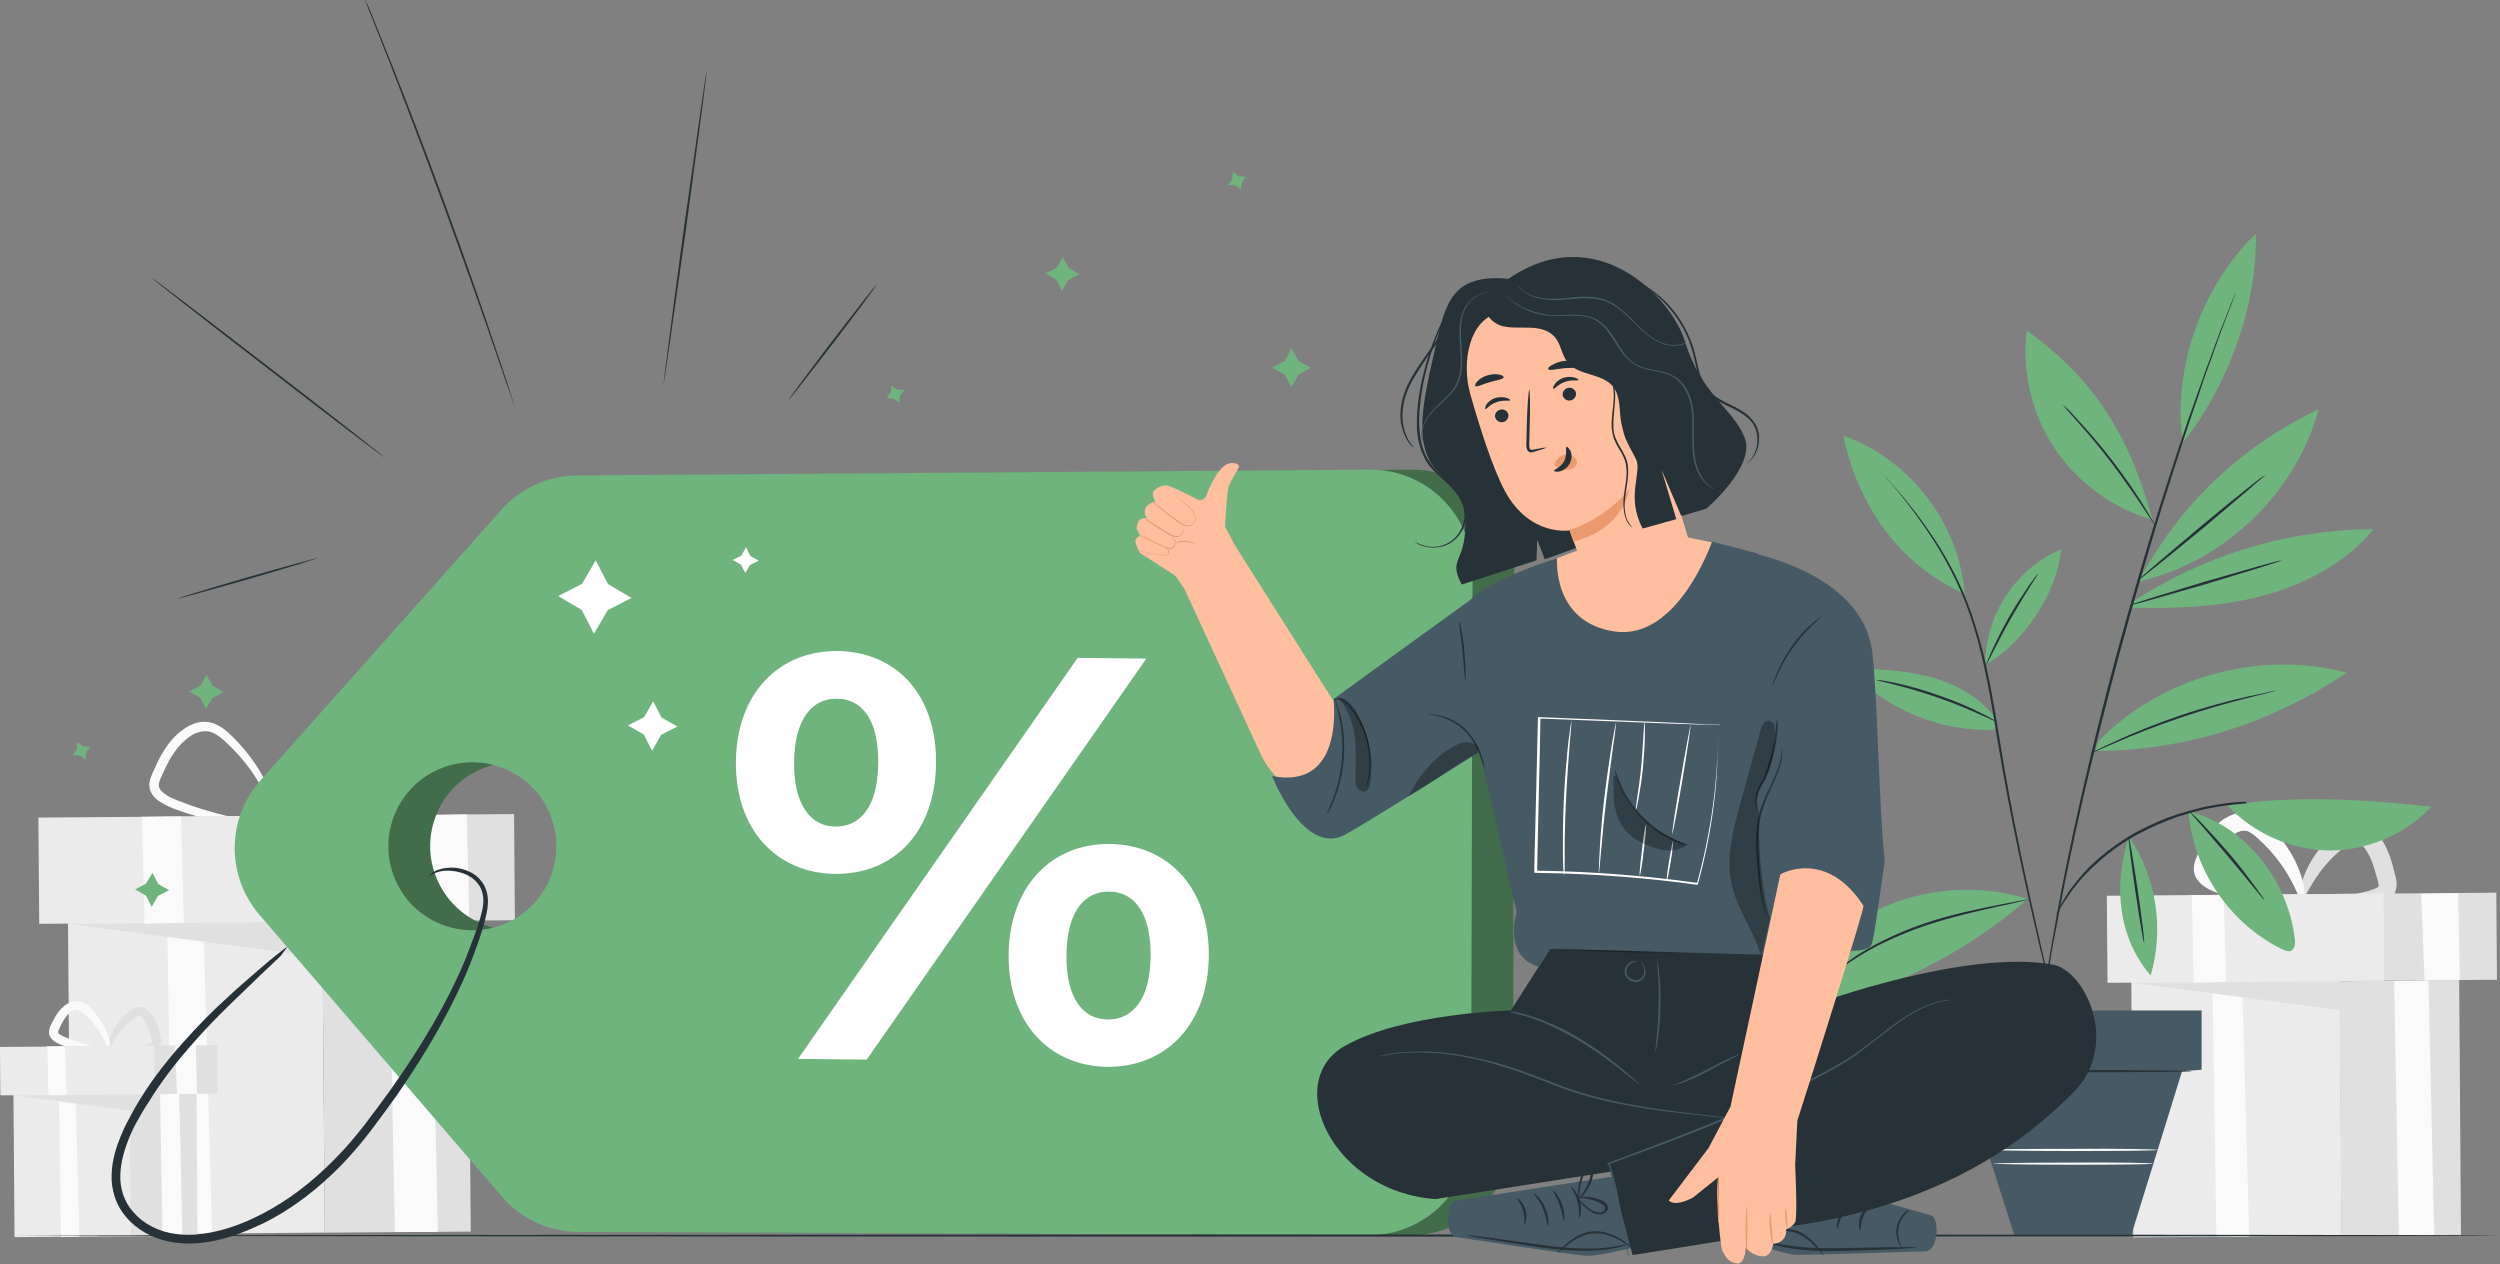 <?xml version="1.0" encoding="UTF-8"?> <svg xmlns="http://www.w3.org/2000/svg" width="692" height="350" viewBox="0 0 692 350" fill="none"><rect x="0" y="0" width="692" height="350" fill="#808080" stroke="none"/> <g clip-path="url(#clip0_1011_179)"> <path d="M89.896 341.185L19.496 341.734L18.802 252.834L89.202 252.285L89.896 341.185Z" fill="#EBEBEB"></path> <path d="M46.303 255.498L47.603 341.498L58.703 341.398L56.303 255.398L46.303 255.498Z" fill="#FAFAFA"></path> <path d="M129.601 254.801L89.201 255.101L18.801 255.701L89.301 265.001L89.901 341.201L130.301 340.901L129.601 254.801Z" fill="#E0E0E0"></path> <path d="M107.603 254.998L109.303 340.998H121.203L119.303 254.898L107.603 254.998Z" fill="#FAFAFA"></path> <path d="M75.702 228.802C75.702 229.002 76.902 229.202 79.102 229.402C81.302 229.602 84.402 229.802 88.302 229.802C92.202 229.702 96.902 229.502 102.102 228.002C102.802 227.802 103.402 227.502 104.102 227.102C104.802 226.702 105.402 226.102 105.902 225.402C106.402 224.602 106.602 223.702 106.602 222.802C106.602 221.902 106.502 221.202 106.302 220.402C105.602 217.702 104.902 214.802 103.702 211.902C103.102 210.502 102.302 209.102 101.402 207.802C100.502 206.602 99.502 205.402 98.002 204.502C97.302 204.102 96.502 203.702 95.702 203.502C94.902 203.302 94.002 203.302 93.102 203.502C91.502 203.902 90.302 204.802 89.202 205.602C85.102 208.902 82.102 212.702 80.002 216.102C77.902 219.502 76.902 222.502 76.302 224.702C75.802 226.802 75.702 228.102 75.802 228.102C76.202 228.202 77.202 223.402 81.502 217.102C83.602 214.002 86.702 210.602 90.602 207.502C91.602 206.802 92.602 206.102 93.602 205.902C94.602 205.702 95.602 205.902 96.602 206.502C97.602 207.102 98.402 208.102 99.202 209.202C100.002 210.302 100.602 211.502 101.202 212.802C102.302 215.402 103.002 218.202 103.702 220.802C104.002 222.102 104.102 223.102 103.602 223.802C103.202 224.502 102.202 225.102 101.102 225.502C100.002 225.902 98.802 226.202 97.602 226.402C96.402 226.702 95.302 226.902 94.202 227.002C92.002 227.302 89.902 227.502 88.002 227.702C84.202 228.002 81.002 228.002 78.902 228.102C76.902 228.502 75.702 228.602 75.702 228.802Z" fill="#E0E0E0"></path> <path d="M77.102 229.4C77.102 229.2 75.802 228.8 73.402 228.3C71.002 227.7 67.602 227.1 63.402 226C59.202 225 54.202 223.6 49.002 221.5C47.702 221 46.402 220.4 45.402 219.6C44.902 219.2 44.502 218.8 44.202 218.3C44.002 217.9 43.902 217.4 44.002 216.8C44.102 216.2 44.402 215.6 44.702 214.9C45.002 214.2 45.402 213.5 45.702 212.7C46.402 211.3 47.102 209.9 48.002 208.6C48.902 207.3 49.802 206.1 51.002 205.1C52.102 204.1 53.302 203.2 54.602 202.8C55.902 202.3 57.102 202.3 58.302 202.6C59.502 203 60.602 203.7 61.602 204.6C65.802 208.3 69.002 212.3 71.202 215.9C73.402 219.5 74.702 222.8 75.502 225C76.302 227.3 76.602 228.6 76.802 228.6C77.002 228.6 77.002 227.2 76.502 224.8C76.002 222.4 75.002 218.9 72.802 215C70.702 211.1 67.502 206.8 63.202 202.8C62.102 201.8 60.702 200.8 59.002 200.2C57.302 199.6 55.302 199.7 53.702 200.3C52.902 200.6 52.102 201 51.302 201.5C50.602 202 49.902 202.5 49.202 203.1C47.902 204.3 46.802 205.6 45.802 207.1C44.802 208.6 44.002 210.1 43.302 211.6C43.002 212.3 42.602 213.1 42.302 213.8C42.002 214.5 41.602 215.4 41.402 216.4C41.202 217.4 41.402 218.6 41.902 219.5C42.402 220.4 43.102 221.1 43.802 221.6C45.202 222.6 46.602 223.2 48.002 223.8C53.502 225.9 58.602 227.1 62.902 227.9C67.202 228.7 70.702 229.1 73.102 229.4C75.802 229.6 77.102 229.6 77.102 229.4Z" fill="#FAFAFA"></path> <path d="M142.523 254.723L39.023 255.531L38.794 226.131L142.294 225.323L142.523 254.723Z" fill="#E0E0E0"></path> <path d="M104.455 254.98L10.855 255.711L10.626 226.311L104.226 225.58L104.455 254.98Z" fill="#EBEBEB"></path> <path d="M39.302 226.1L40.002 255.7L50.902 255.4L50.102 226L39.302 226.1Z" fill="#FAFAFA"></path> <path d="M116.802 225.698L117.902 254.898L129.902 254.798L129.202 225.398L116.802 225.698Z" fill="#FAFAFA"></path> <path d="M36.227 342.19L4.027 342.441L3.71 301.841L35.91 301.59L36.227 342.19Z" fill="#EBEBEB"></path> <path d="M16.3 303.1L16.9 342.4L22 342.3L20.9 303L16.3 303.1Z" fill="#FAFAFA"></path> <path d="M54.399 302.801L35.899 302.901L3.699 303.201L35.899 307.401L36.199 342.201L54.699 342.101L54.399 302.801Z" fill="#E0E0E0"></path> <path d="M44.3 302.901L45 342.201L50.5 342.101L49.6 302.801L44.3 302.901Z" fill="#FAFAFA"></path> <path d="M29.698 290.899C29.698 291.199 31.798 291.699 35.498 291.899C37.298 291.899 39.498 291.899 41.998 291.199C42.598 290.999 43.498 290.699 44.098 289.699C44.398 289.199 44.498 288.699 44.598 288.199C44.598 287.699 44.498 287.299 44.498 286.999C44.198 285.699 43.898 284.399 43.298 282.999C42.998 282.299 42.598 281.599 42.198 280.999C41.698 280.399 41.198 279.799 40.498 279.299C39.798 278.799 38.698 278.599 37.698 278.799C36.798 278.999 36.198 279.499 35.698 279.899C33.798 281.499 32.398 283.299 31.498 284.899C29.698 288.199 29.698 290.599 29.998 290.599C30.398 290.699 30.998 288.599 32.998 285.899C33.998 284.599 35.398 283.099 37.098 281.799C37.498 281.499 37.898 281.299 38.198 281.199C38.498 281.199 38.698 281.199 38.998 281.399C39.298 281.599 39.698 281.999 39.998 282.499C40.298 282.899 40.598 283.499 40.798 283.999C41.298 285.099 41.598 286.299 41.898 287.499C41.998 288.099 41.998 288.299 41.998 288.399C41.998 288.499 41.598 288.799 41.198 288.899C40.298 289.199 39.198 289.499 38.198 289.599C37.198 289.799 36.298 289.899 35.398 289.999C31.898 290.399 29.698 290.499 29.698 290.899Z" fill="#E0E0E0"></path> <path d="M30.396 291.2C30.497 290.8 27.996 290.2 24.296 289.2C22.396 288.7 20.197 288 17.896 287C17.297 286.8 16.797 286.5 16.396 286.2C16.197 286.1 16.096 285.9 16.096 285.8C16.096 285.7 16.096 285.7 16.096 285.6C16.096 285.3 16.496 284.6 16.796 283.9C17.096 283.3 17.396 282.7 17.796 282.1C18.196 281.5 18.596 281 18.996 280.6C19.496 280.2 19.997 279.8 20.396 279.7C20.896 279.5 21.297 279.5 21.697 279.6C22.096 279.7 22.496 280 22.996 280.4C24.896 282 26.396 283.8 27.396 285.3C29.497 288.5 29.997 290.9 30.396 290.9C30.596 290.9 30.696 290.2 30.496 289.1C30.396 288 29.896 286.3 28.996 284.4C28.096 282.5 26.596 280.5 24.596 278.6C24.096 278.1 23.396 277.6 22.496 277.3C21.596 277 20.496 277 19.596 277.4C19.196 277.6 18.697 277.8 18.396 278C17.997 278.2 17.697 278.5 17.396 278.8C16.697 279.4 16.197 280 15.697 280.8C15.197 281.5 14.896 282.2 14.496 282.9C14.296 283.2 14.196 283.6 13.996 283.9C13.796 284.3 13.696 284.7 13.596 285.2C13.496 285.8 13.597 286.5 13.896 287C14.197 287.5 14.596 287.9 14.996 288.2C15.696 288.7 16.396 289 17.096 289.3C19.696 290.3 22.096 290.8 23.996 291.1C27.796 291.5 30.297 291.5 30.396 291.2Z" fill="#FAFAFA"></path> <path d="M60.218 302.713L12.918 303.082L12.813 289.682L60.113 289.313L60.218 302.713Z" fill="#E0E0E0"></path> <path d="M42.798 302.866L0.098 303.199L-0.007 289.799L42.693 289.466L42.798 302.866Z" fill="#EBEBEB"></path> <path d="M13.098 289.702L13.398 303.202L18.398 303.102L17.998 289.602L13.098 289.702Z" fill="#FAFAFA"></path> <path d="M48.5 289.501L49 302.801H54.5L54.2 289.301L48.5 289.501Z" fill="#FAFAFA"></path> <path d="M648.196 342.053L590.496 342.504L589.928 269.704L647.628 269.253L648.196 342.053Z" fill="#EBEBEB"></path> <path d="M612.4 271.801L613.5 342.301H622.6L620.6 271.801H612.4Z" fill="#FAFAFA"></path> <path d="M680.699 271.301L647.599 271.601L589.899 272.001L647.599 279.601L648.099 342.101L681.199 341.801L680.699 271.301Z" fill="#E0E0E0"></path> <path d="M662.699 271.502L663.999 341.902H673.799L672.199 271.402L662.699 271.502Z" fill="#FAFAFA"></path> <path d="M636.5 250C636.5 250.4 637.5 250.7 639.2 251.1C641 251.5 643.6 251.8 646.8 251.9C648.4 252 650.2 251.9 652.2 251.8C653.2 251.7 654.2 251.6 655.2 251.4C656.3 251.2 657.3 251.1 658.5 250.7C659.1 250.5 659.8 250.3 660.5 249.8C661.2 249.4 661.9 248.8 662.5 247.9C663.1 247 663.3 245.9 663.4 245C663.4 244.1 663.3 243.3 663.1 242.7C662.5 240.4 662 238 660.9 235.5C660.4 234.3 659.7 233 658.9 231.9C658.5 231.3 658 230.8 657.5 230.3C657 229.8 656.4 229.3 655.7 228.8C655 228.4 654.2 228 653.3 227.8C652.4 227.6 651.4 227.7 650.6 227.9C648.9 228.3 647.8 229.2 646.9 230C643.4 232.9 641 236.1 639.3 239.1C637.7 242.1 636.9 244.7 636.6 246.5C636.3 248.3 636.5 249.4 636.8 249.5C637.6 249.7 638.8 245.9 642.4 241.1C644.2 238.7 646.7 236.1 649.8 233.8C650.5 233.2 651.2 232.9 651.7 232.8C652.1 232.7 652.4 232.8 653 233.2C653.3 233.4 653.6 233.6 653.8 233.9C654.1 234.2 654.4 234.6 654.7 235C655.3 235.8 655.7 236.7 656.2 237.6C657 239.5 657.6 241.8 658.2 243.9C658.3 244.4 658.4 244.7 658.4 245C658.4 245.2 658.4 245.3 658.4 245.3C658.4 245.4 657.9 245.8 657.1 246.1C656.3 246.4 655.3 246.7 654.5 246.9C653.6 247.1 652.7 247.3 651.8 247.5C650 247.8 648.4 248.1 646.8 248.2C643.7 248.6 641.2 248.8 639.4 249C637.5 249.3 636.5 249.6 636.5 250Z" fill="#E0E0E0"></path> <path d="M637.7 250.502C637.8 249.802 633.5 248.602 626.7 246.702C623.3 245.702 619.3 244.502 615.2 242.702C614.2 242.302 613.2 241.802 612.6 241.302C612.3 241.102 612.1 240.802 612.1 240.702C612.1 240.602 612.1 240.702 612.1 240.502C612.1 240.302 612.3 239.902 612.6 239.302C612.9 238.702 613.2 238.202 613.4 237.602C614 236.502 614.5 235.402 615.2 234.402C615.9 233.402 616.6 232.502 617.4 231.802C617.8 231.402 618.2 231.102 618.6 230.802C619 230.502 619.4 230.302 619.8 230.202C620.6 229.902 621.2 229.902 621.9 230.002C622.6 230.202 623.3 230.702 624.1 231.302C627.4 234.102 630.1 237.302 632 240.102C635.8 245.702 636.7 250.102 637.5 250.002C637.8 250.002 638.1 248.802 637.9 246.702C637.7 244.602 636.9 241.602 635.3 238.302C633.6 234.902 631 231.202 627.4 227.802C626.4 226.902 625.2 225.902 623.5 225.302C621.8 224.702 619.8 224.802 618.2 225.402C617.4 225.702 616.6 226.102 615.9 226.502C615.2 226.902 614.6 227.402 614 227.902C612.8 228.902 611.8 230.202 611 231.502C610.2 232.802 609.5 234.102 608.9 235.302C608.6 235.902 608.3 236.502 608.1 237.102C607.8 237.702 607.5 238.502 607.3 239.602C607.1 240.602 607.3 242.002 607.9 243.002C608.5 244.002 609.2 244.702 609.9 245.202C611.3 246.202 612.5 246.702 613.7 247.102C618.3 248.802 622.6 249.702 626.2 250.202C629.8 250.702 632.7 250.902 634.7 250.902C636.5 251.002 637.6 250.902 637.7 250.502Z" fill="#FAFAFA"></path> <path d="M691.163 271.189L606.363 271.852L606.175 247.752L690.975 247.089L691.163 271.189Z" fill="#E0E0E0"></path> <path d="M659.961 271.445L583.361 272.043L583.173 247.943L659.773 247.345L659.961 271.445Z" fill="#EBEBEB"></path> <path d="M606.699 247.803L607.199 272.003L616.199 271.803L615.499 247.703L606.699 247.803Z" fill="#FAFAFA"></path> <path d="M670.2 247.403L671.1 271.403L680.9 271.303L680.4 247.203L670.2 247.403Z" fill="#FAFAFA"></path> <path d="M580.9 205.097C598.3 187.298 625.6 179.797 649.6 186.197C628.7 200.197 605.2 207.697 580 207.897" fill="#70B47D"></path> <path d="M604.201 122.499C601.301 102.199 609.201 79.499 624.401 64.699C624.901 84.899 616.401 107.399 604.201 122.499Z" fill="#70B47D"></path> <path d="M592.101 160.801C602.901 140.101 620.601 123.201 641.801 113.301C635.501 136.601 615.501 155.701 591.901 161.001" fill="#70B47D"></path> <path d="M589.6 168.2C601.8 168.5 614.2 168.1 626 165C637.8 161.9 649.2 155.9 657 146.5C633.2 146.5 609.5 153.8 589.7 167" fill="#70B47D"></path> <path d="M595.801 143.9C589.601 120.6 579.301 104.5 561.001 91.5C559.601 102.8 562.401 114.6 568.701 124.1C575.101 133.6 584.801 140.7 595.801 143.9Z" fill="#70B47D"></path> <path d="M549.6 183.998C549.3 170.498 558 157.198 570.5 152.098C569.5 164.098 560.1 177.998 549.6 183.998Z" fill="#70B47D"></path> <path d="M543.801 164.398C542.401 144.998 528.601 126.998 510.201 120.598C514.401 140.098 525.601 156.198 543.801 164.398Z" fill="#70B47D"></path> <path d="M552.602 199.198C548.302 192.998 541.202 189.198 534.002 187.298C526.702 185.398 519.102 185.198 511.602 185.098C521.802 196.298 537.002 202.598 552.102 201.998" fill="#70B47D"></path> <path d="M561.301 248.8C547.701 244.6 532.601 245.7 519.801 251.8C507.001 257.9 496.501 268.9 491.201 282.1C516.701 277.2 541.801 265.9 561.301 248.8Z" fill="#70B47D"></path> <path d="M589.3 231.598C585.1 244.098 585.9 259.198 595.3 269.998C599.1 257.198 596.9 242.698 589.3 231.598Z" fill="#70B47D"></path> <path d="M605.801 224.598C607.001 240.698 617.301 255.798 631.801 262.798C632.501 263.098 633.401 263.498 634.101 263.198C635.201 262.698 635.401 261.198 635.201 259.898C633.401 243.898 621.501 228.398 605.801 224.598Z" fill="#70B47D"></path> <path d="M616.6 222.998C623.8 230.698 634.2 235.298 644.7 235.398C655.2 235.498 665.7 230.998 673 223.298C655.1 221.298 634.4 219.998 616.6 222.998Z" fill="#70B47D"></path> <path d="M619.301 79.699C619.301 79.699 619.301 79.899 619.101 80.199C619.001 80.599 618.801 81.099 618.601 81.699C618.101 83.099 617.401 84.999 616.401 87.499C615.401 89.999 614.301 93.099 613.001 96.699C612.401 98.499 611.701 100.399 610.901 102.499C610.201 104.499 609.401 106.699 608.701 108.999C605.501 118.099 602.001 128.999 598.201 141.099C594.501 153.299 590.501 166.699 586.701 180.799C582.901 194.999 579.501 208.499 576.601 220.899C573.801 233.299 571.401 244.499 569.701 253.999C569.301 256.399 568.801 258.599 568.401 260.699C568.001 262.799 567.701 264.799 567.401 266.699C566.801 270.499 566.201 273.699 565.801 276.399C565.401 278.999 565.101 281.099 564.901 282.499C564.801 283.199 564.701 283.699 564.601 284.099C564.501 284.499 564.501 284.599 564.501 284.599C564.501 284.599 564.501 284.399 564.501 284.099C564.501 283.699 564.601 283.199 564.701 282.499C564.901 281.099 565.201 278.999 565.501 276.399C565.801 273.699 566.401 270.499 567.001 266.699C567.301 264.799 567.601 262.799 568.001 260.699C568.401 258.599 568.801 256.299 569.201 253.899C570.901 244.399 573.201 233.199 576.001 220.799C578.801 208.399 582.201 194.799 586.001 180.599C589.901 166.399 593.801 152.999 597.601 140.899C601.401 128.799 605.001 117.899 608.301 108.799C609.101 106.499 609.901 104.399 610.601 102.299C611.401 100.299 612.101 98.399 612.701 96.599C614.001 92.999 615.201 89.999 616.201 87.499C617.201 84.999 617.901 83.099 618.501 81.699C618.801 81.099 619.001 80.599 619.101 80.199C619.201 79.899 619.301 79.699 619.301 79.699Z" fill="#263238"></path> <path d="M520.899 131C520.899 131 520.999 131.1 521.199 131.3C521.399 131.5 521.699 131.8 522.099 132.2C522.799 133 523.899 134.2 525.299 135.8C527.999 138.9 531.799 143.6 535.899 149.9C539.899 156.1 544.099 164.1 546.899 173.5C549.899 182.9 551.699 193.6 553.499 204.7C557.099 227.1 561.599 247.1 564.899 261.6C566.499 268.8 567.899 274.6 568.799 278.7C569.199 280.7 569.599 282.3 569.799 283.4C569.899 283.9 569.999 284.3 570.099 284.6C570.199 284.9 570.199 285 570.199 285C570.199 285 570.099 284.9 570.099 284.6C569.999 284.3 569.899 283.9 569.799 283.4C569.499 282.3 569.099 280.7 568.599 278.8C567.599 274.7 566.199 268.9 564.499 261.7C561.099 247.2 556.599 227.2 552.899 204.9C551.099 193.7 549.299 183.1 546.399 173.7C543.599 164.3 539.499 156.4 535.599 150.2C531.599 143.9 527.899 139.2 525.299 136C523.999 134.4 522.899 133.2 522.199 132.4C521.899 132 521.599 131.7 521.399 131.5C520.899 131.1 520.799 131 520.899 131Z" fill="#263238"></path> <path d="M622 222.298C622 222.298 621.8 222.398 621.4 222.398C620.9 222.498 620.3 222.498 619.5 222.598C619.1 222.598 618.6 222.698 618.2 222.698C617.7 222.798 617.2 222.898 616.6 222.898C615.5 223.098 614.2 223.198 612.8 223.498C612.1 223.598 611.3 223.798 610.6 223.898C609.8 224.098 609 224.298 608.2 224.498C606.5 224.898 604.8 225.498 603 225.998C599.4 227.298 595.5 228.898 591.6 230.998C587.7 233.098 584.3 235.598 581.4 238.098C580 239.398 578.6 240.598 577.5 241.798C576.3 242.998 575.3 244.198 574.4 245.398C573.4 246.498 572.8 247.598 572.1 248.598C571.4 249.498 570.9 250.398 570.5 251.098C570.1 251.698 569.8 252.298 569.5 252.698C569.3 253.098 569.1 253.298 569.1 253.198C569.1 253.198 569.2 252.998 569.4 252.598C569.6 252.098 569.9 251.598 570.2 250.898C570.6 250.198 571 249.298 571.7 248.298C572.3 247.298 573 246.198 573.9 245.098C574.8 243.898 575.8 242.698 577 241.398C578.1 240.098 579.5 238.898 580.9 237.598C583.8 235.098 587.3 232.598 591.2 230.398C595.1 228.298 599 226.598 602.7 225.398C604.5 224.898 606.3 224.298 608 223.898C608.8 223.698 609.6 223.498 610.4 223.298C611.2 223.198 611.9 222.998 612.6 222.898C614 222.598 615.3 222.498 616.5 222.298C617.1 222.198 617.6 222.198 618.1 222.098C618.6 222.098 619 221.998 619.5 221.998C620.2 221.998 620.9 221.898 621.4 221.898C621.8 222.198 622 222.198 622 222.298Z" fill="#263238"></path> <path d="M627.1 131.398C627.1 131.398 626.7 131.898 625.8 132.598C624.8 133.398 623.6 134.498 622.1 135.798C619 138.498 614.6 142.098 609.8 146.198C605 150.198 600.5 153.798 597.3 156.398C595.8 157.598 594.5 158.598 593.5 159.398C592.6 160.098 592.1 160.498 592 160.398C592 160.398 592.4 159.898 593.3 159.198C594.3 158.398 595.5 157.298 597 155.998C600.1 153.298 604.5 149.698 609.3 145.598C614.1 141.598 618.5 137.998 621.8 135.398C623.3 134.198 624.6 133.198 625.6 132.398C626.5 131.798 627.1 131.398 627.1 131.398Z" fill="#263238"></path> <path d="M631.499 155.1C631.599 155.3 622.099 158.2 610.499 161.7C598.799 165.1 589.299 167.8 589.299 167.6C589.199 167.4 598.699 164.5 610.299 161C621.999 157.6 631.499 154.9 631.499 155.1Z" fill="#263238"></path> <path d="M596.7 145.698C596.7 145.698 596.3 145.198 595.7 144.298C595 143.298 594.2 141.998 593.2 140.498C591.1 137.298 588.1 132.998 584.6 128.298C581.1 123.698 577.7 119.698 575.1 116.798C573.9 115.398 572.9 114.298 572.1 113.398C571.4 112.598 571 112.098 571.1 112.098C571.1 112.098 571.6 112.498 572.3 113.198C573.1 113.898 574.1 115.098 575.4 116.498C578 119.298 581.5 123.298 585 127.898C588.5 132.498 591.5 136.898 593.5 140.198C594.5 141.798 595.3 143.198 595.8 144.098C596.5 145.098 596.8 145.698 596.7 145.698Z" fill="#263238"></path> <path d="M564.102 158.801C564.202 158.901 563.302 160.201 561.902 162.401C560.502 164.601 558.602 167.701 556.602 171.201C554.602 174.701 553.002 177.901 551.802 180.201C550.602 182.501 549.902 184.001 549.802 184.001C549.702 184.001 550.302 182.401 551.402 180.001C552.502 177.601 554.102 174.301 556.102 170.801C558.102 167.301 560.102 164.301 561.602 162.101C563.002 160.101 564.002 158.801 564.102 158.801Z" fill="#263238"></path> <path d="M552.898 199.899C552.898 199.999 551.098 199.099 548.098 197.799C545.198 196.499 541.098 194.699 536.398 193.099C531.798 191.499 527.498 190.299 524.398 189.499C521.298 188.699 519.298 188.299 519.298 188.199C519.298 188.199 519.798 188.199 520.698 188.299C521.598 188.399 522.898 188.699 524.498 188.999C527.698 189.699 531.998 190.799 536.698 192.499C541.398 194.099 545.498 195.899 548.398 197.399C549.798 198.099 550.998 198.699 551.798 199.199C552.498 199.599 552.898 199.799 552.898 199.899Z" fill="#263238"></path> <path d="M561.699 248.898C561.699 248.898 561.499 248.998 561.099 249.098C560.599 249.198 560.099 249.398 559.399 249.498C557.799 249.898 555.699 250.398 553.099 250.898C547.799 252.098 540.499 253.698 532.699 256.298C524.899 258.998 518.199 262.298 513.599 265.298C511.299 266.798 509.499 267.998 508.299 268.998C507.099 269.898 506.399 270.398 506.399 270.398C506.399 270.398 506.499 270.198 506.799 269.998C507.099 269.698 507.499 269.298 508.099 268.798C509.299 267.798 510.999 266.498 513.299 264.898C517.799 261.898 524.499 258.398 532.399 255.698C540.299 252.998 547.699 251.598 552.999 250.498C555.599 249.998 557.699 249.598 559.299 249.298C560.799 248.998 561.699 248.898 561.699 248.898Z" fill="#263238"></path> <path d="M593.501 261C593.301 261 592.201 254.4 591.001 246.3C589.801 238.1 589.001 231.5 589.201 231.5C589.401 231.5 590.501 238.1 591.701 246.2C592.901 254.3 593.701 261 593.501 261Z" fill="#263238"></path> <path d="M626.699 249.001C626.599 249.101 625.499 247.701 623.699 245.501C621.899 243.301 619.399 240.201 616.599 236.901C613.799 233.601 611.199 230.601 609.299 228.401C607.399 226.301 606.199 224.901 606.299 224.801C606.299 224.801 606.699 225.101 607.199 225.601C607.799 226.201 608.599 227.001 609.599 228.001C611.599 230.101 614.199 233.001 617.099 236.301C619.899 239.601 622.299 242.801 623.999 245.101C624.799 246.301 625.499 247.201 625.999 247.901C626.499 248.501 626.699 248.901 626.699 249.001Z" fill="#263238"></path> <path d="M538.9 279.699V296.099H543L557.6 341.999H589.9L604 296.499L609.4 296.099V279.699H538.9Z" fill="#455A64"></path> <path d="M606.699 296.499C606.699 296.699 592.399 296.799 574.899 296.799C557.299 296.799 543.099 296.599 543.099 296.499C543.099 296.299 557.399 296.199 574.899 296.199C592.499 296.199 606.699 296.299 606.699 296.499Z" fill="#263238"></path> <path d="M629.9 191.2C629.9 191.2 629.2 191.4 627.8 191.8C626.3 192.2 624.4 192.6 622.1 193.2C617.3 194.4 610.8 196.2 603.7 198.6C596.6 201 590.3 203.5 585.8 205.5C583.6 206.4 581.8 207.2 580.5 207.8C579.2 208.4 578.5 208.6 578.5 208.6C578.5 208.6 579.1 208.2 580.4 207.6C581.6 207 583.4 206.1 585.7 205.1C590.2 203 596.5 200.4 603.6 198C610.7 195.6 617.3 193.9 622.2 192.8C624.6 192.3 626.6 191.9 627.9 191.6C629.2 191.2 629.9 191.1 629.9 191.2Z" fill="#263238"></path> <path d="M596 322.1C596 322.3 586 322.4 573.7 322.4C561.4 322.4 551.4 322.2 551.4 322.1C551.4 322 561.4 321.8 573.7 321.8C586 321.7 596 321.9 596 322.1Z" fill="#FAFAFA"></path> <path d="M597.301 318.299C597.301 318.499 586.701 318.599 573.601 318.599C560.501 318.599 549.901 318.399 549.901 318.299C549.901 318.099 560.501 317.999 573.601 317.999C586.701 317.899 597.301 318.099 597.301 318.299Z" fill="#FAFAFA"></path> <path d="M83.699 216.001L150.399 141.101C155.699 135.101 163.299 131.701 171.299 131.601L390.799 130.001C406.499 129.901 419.299 142.601 419.199 158.301L418.799 313.701C418.799 329.301 406.099 341.901 390.499 341.901L171.799 341.001C163.599 341.001 155.799 337.401 150.499 331.201L83.399 253.201C74.099 242.501 74.299 226.601 83.699 216.001ZM120.799 243.001C125.599 254.901 139.199 260.601 151.099 255.801C162.999 251.001 168.699 237.401 163.899 225.501C159.099 213.601 145.499 207.901 133.599 212.701C121.699 217.501 115.899 231.101 120.799 243.001Z" fill="#70B47D"></path> <g opacity="0.4"> <path d="M83.699 216.001L150.399 141.101C155.699 135.101 163.299 131.701 171.299 131.601L390.799 130.001C406.499 129.901 419.299 142.601 419.199 158.301L418.799 313.701C418.799 329.301 406.099 341.901 390.499 341.901L171.799 341.001C163.599 341.001 155.799 337.401 150.499 331.201L83.399 253.201C74.099 242.501 74.299 226.601 83.699 216.001ZM120.799 243.001C125.599 254.901 139.199 260.601 151.099 255.801C162.999 251.001 168.699 237.401 163.899 225.501C159.099 213.601 145.499 207.901 133.599 212.701C121.699 217.501 115.899 231.101 120.799 243.001Z" fill="black"></path> </g> <path d="M72.097 216.001L138.797 141.101C144.097 135.101 151.697 131.701 159.697 131.601L379.197 130.001C394.897 129.901 407.697 142.601 407.597 158.301L407.197 313.701C407.197 329.301 394.497 341.901 378.897 341.901L160.197 341.001C151.997 341.001 144.197 337.401 138.897 331.201L71.797 253.201C62.597 242.501 62.697 226.601 72.097 216.001ZM109.197 243.001C113.997 254.901 127.597 260.601 139.497 255.801C151.397 251.001 157.097 237.401 152.297 225.501C147.497 213.601 133.897 207.901 121.997 212.701C110.097 217.501 104.397 231.101 109.197 243.001Z" fill="#70B47D"></path> <path d="M203.698 210.8C203.898 192 215.498 180.1 231.798 180.2C248.098 180.4 259.298 192.3 259.098 211.3C258.898 230.3 247.498 242 231.198 241.9C214.898 241.7 203.498 229.6 203.698 210.8ZM243.098 211.2C243.198 199.2 238.598 193.4 231.598 193.4C224.698 193.3 219.898 199.2 219.798 211C219.698 222.8 224.398 228.8 231.298 228.8C238.298 228.8 242.998 223.1 243.098 211.2ZM298.298 182.1L317.298 182.3L239.898 293.3L220.898 293.1L298.298 182.1ZM279.198 264.2C279.398 245.4 290.998 233.5 307.098 233.6C323.398 233.8 334.798 245.8 334.598 264.7C334.398 283.5 322.798 295.4 306.498 295.3C290.398 295.1 278.998 283 279.198 264.2ZM318.498 264.6C318.598 252.8 313.998 246.8 306.998 246.8C300.098 246.7 295.298 252.4 295.198 264.4C295.098 276.4 299.798 282.2 306.698 282.2C313.698 282.2 318.398 276.4 318.498 264.6Z" fill="white"></path> <path d="M79.398 262.201C79.298 262.101 78.598 262.701 77.198 263.801C75.798 264.901 73.798 266.501 71.298 268.701C68.798 270.901 65.698 273.501 62.198 276.801C58.698 280.001 54.898 283.801 50.898 288.301C46.898 292.801 42.698 297.901 38.998 303.901C38.498 304.701 38.098 305.401 37.598 306.201C37.198 307.001 36.698 307.801 36.298 308.601C35.398 310.201 34.498 311.901 33.798 313.601C32.298 317.101 30.998 320.901 30.898 325.101C30.798 327.201 31.098 329.301 31.798 331.401C32.498 333.501 33.598 335.401 35.098 337.101C37.998 340.401 42.098 342.701 46.498 343.601C50.898 344.601 55.598 344.301 59.998 343.301C64.498 342.301 68.698 340.601 72.898 338.601C81.198 334.501 88.298 328.801 94.398 322.601C97.398 319.501 100.198 316.201 102.698 312.901C105.198 309.601 107.598 306.301 109.898 303.101C118.898 290.101 125.898 277.601 130.298 266.401C131.398 263.601 132.398 260.901 133.198 258.301C133.598 257.001 133.998 255.701 134.298 254.501C134.598 253.201 134.898 252.101 134.998 250.801C135.298 248.301 134.698 245.801 133.398 244.101C132.098 242.301 130.298 241.301 128.698 240.801C127.898 240.501 127.098 240.401 126.298 240.201C125.498 240.201 124.798 240.101 124.198 240.201C122.898 240.201 121.798 240.601 120.898 240.901C120.098 241.301 119.498 241.601 119.198 242.001C118.898 242.301 118.698 242.501 118.698 242.501C118.698 242.501 118.898 242.401 119.298 242.201C119.698 241.901 120.298 241.701 121.098 241.401C121.898 241.201 122.998 240.901 124.198 241.001C124.798 241.001 125.498 241.101 126.198 241.201C126.898 241.401 127.598 241.501 128.398 241.801C129.898 242.401 131.398 243.301 132.498 244.901C133.598 246.401 133.998 248.501 133.698 250.701C133.598 251.801 133.198 253.001 132.898 254.201C132.598 255.401 132.198 256.601 131.698 257.901C130.798 260.401 129.798 263.001 128.698 265.801C124.198 276.701 117.098 289.001 107.998 301.801C105.698 305.001 103.298 308.201 100.798 311.501C98.298 314.701 95.598 317.901 92.598 320.901C86.698 326.901 79.798 332.401 71.798 336.401C67.798 338.401 63.698 340.001 59.498 340.901C55.298 341.901 51.098 342.101 47.098 341.301C43.198 340.501 39.498 338.501 36.998 335.601C34.398 332.801 33.198 329.001 33.298 325.301C33.398 321.601 34.498 318.001 35.898 314.601C36.598 312.901 37.398 311.301 38.298 309.801C38.698 309.001 39.198 308.201 39.598 307.501C40.098 306.701 40.498 306.001 40.998 305.301C44.598 299.401 48.598 294.301 52.498 289.801C56.398 285.301 60.098 281.501 63.498 278.201C66.898 274.901 69.798 272.101 72.198 269.801C74.598 267.501 76.498 265.801 77.798 264.501C78.798 263.001 79.498 262.301 79.398 262.201Z" fill="#263238"></path> <path d="M183.599 107C183.699 107 186.499 87.4 189.899 63.3C193.199 39.1 195.799 19.5 195.599 19.5C195.499 19.5 192.699 39 189.299 63.2C185.999 87.4 183.499 107 183.599 107Z" fill="#263238"></path> <path d="M101.101 0C101.101 0 101.101 0.1 101.201 0.3C101.301 0.5 101.401 0.8 101.501 1.2C101.801 2 102.201 3.1 102.801 4.5C103.901 7.4 105.601 11.6 107.601 16.7C111.601 27 117.101 41.3 122.901 57.2C128.701 73.1 133.801 87.5 137.401 98C139.201 103.2 140.601 107.4 141.701 110.4C142.201 111.8 142.601 113 142.901 113.8C143.001 114.2 143.101 114.4 143.201 114.7C143.301 114.9 143.301 115 143.301 115C143.301 115 143.301 114.9 143.201 114.7C143.101 114.5 143.001 114.2 142.901 113.8C142.601 113 142.301 111.9 141.801 110.4C140.901 107.4 139.501 103.2 137.701 97.9C134.201 87.4 129.201 72.9 123.401 57.1C117.601 41.2 112.101 27 108.001 16.7C105.901 11.6 104.301 7.4 103.101 4.5C102.501 3.1 102.101 2 101.701 1.2C101.501 0.8 101.401 0.6 101.301 0.3C101.201 0.1 101.201 0 101.101 0Z" fill="#263238"></path> <path d="M42.102 76.999C42.002 77.099 56.302 88.299 74.102 101.999C91.802 115.699 106.302 126.699 106.402 126.599C106.502 126.499 92.202 115.299 74.402 101.599C56.602 87.899 42.202 76.799 42.102 76.999Z" fill="#263238"></path> <path d="M218.3 110.702C218.4 110.802 223.9 103.702 230.7 94.902C237.4 86.102 242.8 78.902 242.6 78.802C242.5 78.702 237 85.802 230.2 94.602C223.5 103.402 218.2 110.602 218.3 110.702Z" fill="#263238"></path> <path d="M48.8 165.799C48.8 165.899 57.6 163.499 68.4 160.399C79.2 157.299 87.9 154.599 87.8 154.499C87.8 154.399 79 156.799 68.2 159.899C57.5 162.999 48.8 165.699 48.8 165.799Z" fill="#263238"></path> <path d="M174.801 165.502L168.301 161.702L164.901 155.102L161.101 161.602L154.501 165.002L161.001 168.802L164.401 175.402L168.201 168.902L174.801 165.502Z" fill="white"></path> <path d="M210 155.2L207.7 153.9L206.5 151.5L205.2 153.8L202.8 155L205.1 156.3L206.3 158.6L207.6 156.4L210 155.2Z" fill="white"></path> <path d="M187.5 201.102L183.1 198.602L180.8 194.102L178.3 198.502L173.8 200.802L178.2 203.302L180.5 207.802L183 203.402L187.5 201.102Z" fill="white"></path> <path d="M3 341.999C3 342.099 157.2 342.299 347.5 342.299C537.8 342.299 692 342.199 692 341.999C692 341.799 537.8 341.699 347.5 341.699C157.3 341.799 3 341.899 3 341.999Z" fill="#263238"></path> <path d="M491.099 324.301C491.099 324.301 532.899 335.901 534.499 336.401C536.999 337.301 536.599 346.501 532.699 346.401C530.799 346.301 500.599 347.501 496.799 347.301C492.999 347.101 482.699 343.001 482.699 343.001L491.099 324.301Z" fill="#455A64"></path> <path d="M508.501 340.2C508.701 340.2 509.001 338 510.301 335.7C511.601 333.4 513.401 332 513.301 331.9C513.201 331.7 511.201 332.9 509.701 335.4C508.301 337.9 508.301 340.3 508.501 340.2Z" fill="#263238"></path> <path d="M504.198 338.302C504.398 338.302 504.798 336.402 505.898 334.202C506.998 332.002 508.298 330.502 508.198 330.302C508.098 330.202 506.498 331.502 505.298 333.802C504.098 336.102 503.998 338.302 504.198 338.302Z" fill="#263238"></path> <path d="M500.098 337.203C500.298 337.203 500.198 335.103 501.098 332.803C501.998 330.503 503.498 329.003 503.398 328.903C503.298 328.703 501.398 330.003 500.498 332.603C499.398 335.003 499.898 337.203 500.098 337.203Z" fill="#263238"></path> <path d="M500.799 331.801C500.899 331.801 501.199 330.701 501.199 328.701C501.199 327.701 501.099 326.601 500.799 325.301C500.599 324.701 500.399 324.001 500.199 323.401C500.099 323.101 499.899 322.701 499.499 322.401C499.099 322.101 498.399 322.101 498.099 322.501C497.699 322.801 497.599 323.301 497.499 323.701C497.499 324.101 497.399 324.401 497.399 324.801C497.399 325.501 497.499 326.201 497.699 326.801C497.999 328.101 498.499 329.101 498.999 330.001C499.999 331.701 500.799 332.601 500.899 332.501C500.999 332.401 500.299 331.501 499.499 329.801C499.099 328.901 498.699 327.901 498.399 326.701C498.299 326.101 498.199 325.501 498.199 324.801C498.199 324.201 498.199 323.401 498.599 323.001C498.799 322.801 498.999 322.801 499.199 323.001C499.399 323.101 499.499 323.401 499.699 323.701C499.999 324.301 500.199 324.901 500.299 325.501C500.599 326.701 500.799 327.801 500.899 328.801C500.899 330.601 500.699 331.801 500.799 331.801Z" fill="#263238"></path> <path d="M500.801 331.302C500.801 331.202 499.801 330.902 498.101 330.902C497.301 330.902 496.201 331.002 495.101 331.302C494.601 331.402 494.001 331.602 493.401 331.902C492.801 332.202 492.201 333.002 492.501 333.802C492.701 334.602 493.301 335.102 494.001 335.302C494.701 335.502 495.301 335.402 495.901 335.302C497.001 335.002 497.901 334.502 498.601 334.002C499.901 333.002 500.601 332.102 500.501 332.102C500.401 332.002 499.601 332.702 498.301 333.602C497.601 334.002 496.801 334.502 495.701 334.702C495.201 334.802 494.601 334.802 494.201 334.702C493.701 334.602 493.301 334.202 493.201 333.702C493.101 333.202 493.401 332.802 493.801 332.502C494.201 332.202 494.801 332.102 495.301 331.902C496.301 331.602 497.301 331.502 498.101 331.402C499.701 331.302 500.701 331.502 500.801 331.302Z" fill="#263238"></path> <path d="M514.899 340.703C515.099 340.703 514.899 338.903 515.699 336.903C516.499 334.903 517.899 333.803 517.699 333.603C517.599 333.403 515.899 334.403 514.999 336.603C514.199 338.803 514.799 340.803 514.899 340.703Z" fill="#263238"></path> <path d="M485.8 342.601C485.8 342.601 486.4 342.901 487.4 343.401C488.5 343.801 490 344.401 492 344.801C496 345.801 501.7 346.401 507.9 346.301C514.2 346.201 519.8 345.901 523.9 345.801C525.8 345.701 527.5 345.601 528.7 345.501C529.8 345.401 530.5 345.401 530.5 345.301C530.5 345.301 529.9 345.201 528.7 345.201C527.4 345.201 525.8 345.201 523.9 345.201C519.7 345.301 514.1 345.401 507.9 345.501C501.7 345.601 496 345.101 492.1 344.201C488.2 343.501 485.8 342.501 485.8 342.601Z" fill="#263238"></path> <path d="M484.599 343.6C484.699 343.7 485.799 343 487.699 342.2C489.599 341.4 492.499 340.4 495.599 340.9C498.699 341.4 500.999 343.5 502.399 345C503.899 346.5 504.699 347.5 504.799 347.5C504.899 347.4 504.199 346.3 502.799 344.7C502.099 343.9 501.199 343 499.999 342.1C498.799 341.2 497.399 340.5 495.699 340.3C492.299 339.8 489.399 340.9 487.499 341.9C485.599 342.7 484.499 343.5 484.599 343.6Z" fill="#263238"></path> <path d="M526.4 345.403C526.5 345.303 526.1 344.803 525.8 343.803C525.5 342.803 525.2 341.403 525.5 339.903C525.8 338.403 526.5 337.103 527.2 336.303C527.9 335.503 528.4 335.103 528.3 335.003C528.3 334.903 527.6 335.203 526.9 336.003C526.1 336.803 525.3 338.103 525 339.703C524.7 341.403 525 342.903 525.5 343.903C525.9 344.903 526.4 345.403 526.4 345.403Z" fill="#263238"></path> <path d="M447.501 325.5C447.501 325.5 404.701 332 402.901 332.4C400.301 333 399.601 342.2 403.501 342.5C405.301 342.7 435.201 347.4 439.001 347.6C442.801 347.8 454.801 344.7 454.801 344.7L447.501 325.5Z" fill="#455A64"></path> <path d="M428.4 339.301C428.2 339.301 428.2 337.101 427.1 334.601C426.1 332.101 424.5 330.601 424.6 330.401C424.7 330.201 426.6 331.701 427.7 334.301C428.9 337.001 428.6 339.301 428.4 339.301Z" fill="#263238"></path> <path d="M432.902 337.901C432.702 337.901 432.502 335.901 431.702 333.601C430.902 331.301 429.702 329.601 429.902 329.501C430.002 329.401 431.502 330.901 432.402 333.401C433.202 335.701 433.102 337.901 432.902 337.901Z" fill="#263238"></path> <path d="M437.103 337.202C436.903 337.202 437.303 335.102 436.703 332.702C436.103 330.302 434.703 328.702 434.903 328.602C435.003 328.502 436.703 330.002 437.403 332.602C438.003 335.202 437.303 337.302 437.103 337.202Z" fill="#263238"></path> <path d="M437.002 331.802C436.902 331.802 436.702 330.602 436.902 328.702C437.002 327.702 437.302 326.602 437.702 325.402C437.902 324.802 438.202 324.202 438.502 323.502C438.702 323.202 438.902 322.802 439.302 322.602C439.702 322.302 440.402 322.502 440.702 322.802C441.002 323.202 441.102 323.702 441.102 324.002C441.102 324.402 441.102 324.702 441.002 325.102C440.902 325.802 440.702 326.502 440.502 327.102C440.002 328.302 439.402 329.302 438.802 330.102C437.602 331.702 436.702 332.402 436.602 332.402C436.502 332.302 437.302 331.402 438.402 329.802C438.902 329.002 439.502 328.002 439.902 326.802C440.102 326.202 440.202 325.602 440.302 324.902C440.402 324.302 440.502 323.502 440.102 323.102C439.902 322.902 439.702 322.902 439.602 323.002C439.402 323.102 439.202 323.402 439.102 323.702C438.802 324.302 438.502 324.902 438.302 325.502C437.802 326.702 437.502 327.702 437.402 328.702C437.102 330.602 437.102 331.802 437.002 331.802Z" fill="#263238"></path> <path d="M437.099 331.4C437.099 331.3 438.099 331.1 439.799 331.3C440.599 331.4 441.599 331.6 442.699 332C443.199 332.2 443.799 332.4 444.299 332.8C444.799 333.2 445.299 334 444.999 334.8C444.699 335.5 443.999 336 443.299 336.1C442.599 336.2 441.999 336.1 441.399 335.9C440.299 335.5 439.499 334.8 438.899 334.3C437.699 333.1 437.099 332.2 437.199 332.2C437.299 332.1 437.999 332.9 439.199 334C439.799 334.5 440.599 335.1 441.599 335.4C442.099 335.6 442.599 335.7 443.099 335.6C443.599 335.5 444.099 335.2 444.199 334.7C444.399 334.3 444.099 333.8 443.699 333.5C443.299 333.2 442.799 332.9 442.299 332.7C441.299 332.3 440.399 332 439.599 331.9C438.199 331.5 437.099 331.5 437.099 331.4Z" fill="#263238"></path> <path d="M422.002 339.001C421.802 339.001 422.202 337.201 421.602 335.201C421.102 333.101 419.802 331.901 420.002 331.701C420.102 331.501 421.702 332.701 422.302 335.001C422.902 337.201 422.102 339.101 422.002 339.001Z" fill="#263238"></path> <path d="M450.699 344.402C450.699 344.402 450.099 344.602 448.999 345.002C447.899 345.302 446.299 345.702 444.199 345.902C440.099 346.402 434.399 346.302 428.199 345.502C421.999 344.702 416.399 343.702 412.399 343.102C410.499 342.802 408.899 342.502 407.599 342.302C406.499 342.102 405.899 341.902 405.899 341.902C405.899 341.902 406.499 341.902 407.699 342.002C408.999 342.202 410.599 342.402 412.499 342.602C416.699 343.202 422.199 344.002 428.299 344.802C434.499 345.602 440.099 345.802 444.199 345.402C448.199 345.002 450.599 344.202 450.699 344.402Z" fill="#263238"></path> <path d="M451.801 345.402C451.701 345.502 450.701 344.702 448.901 343.602C447.101 342.602 444.401 341.202 441.201 341.402C438.001 341.502 435.601 343.302 433.901 344.602C432.301 345.902 431.301 346.802 431.201 346.802C431.101 346.702 432.001 345.702 433.601 344.302C434.401 343.602 435.401 342.802 436.701 342.102C437.901 341.402 439.501 340.902 441.201 340.802C444.601 340.702 447.401 342.202 449.201 343.302C450.901 344.402 451.801 345.402 451.801 345.402Z" fill="#263238"></path> <path d="M314.298 149.501C314.598 148.701 315.598 148.301 315.598 148.301L314.598 146.301C314.598 146.301 314.698 145.101 315.198 144.201C315.698 143.301 317.398 143.401 317.398 143.401L317.098 142.801C316.698 142.001 316.798 141.001 317.298 140.301C317.398 140.201 317.498 140.101 317.598 140.001C318.298 139.101 319.798 138.901 319.798 138.901C319.798 138.901 318.798 137.001 319.198 136.201C319.798 135.101 321.898 134.001 323.498 134.501C325.198 135.101 328.798 136.801 331.298 138.201C332.298 138.701 333.498 138.301 333.898 137.201C334.598 135.201 335.998 132.201 337.698 130.101C339.598 127.801 341.298 128.001 342.398 128.401C342.898 128.601 343.098 129.201 342.798 129.601C341.998 130.901 340.498 133.501 340.098 134.601C339.598 135.901 339.098 145.801 339.098 145.801L341.798 150.901L368.998 193.901C368.998 193.901 410.098 166.201 409.998 165.501L411.898 197.301L380.898 217.901C375.498 221.501 368.798 222.501 362.598 220.601C356.398 218.801 351.398 214.301 348.798 208.401L327.898 163.101L325.398 159.401L315.598 153.101C315.598 153.201 313.998 150.401 314.298 149.501Z" fill="#FFBE9D"></path> <path d="M318.798 138.901C318.798 138.901 318.898 139.001 318.998 139.101C319.198 139.201 319.398 139.401 319.598 139.601C320.098 140.001 320.898 140.601 321.798 141.301C322.698 142.001 323.898 142.901 325.098 143.801C325.698 144.301 326.298 144.801 327.098 145.201C327.798 145.601 328.798 145.901 329.698 145.501C330.098 145.301 330.498 144.901 330.698 144.501C330.898 144.101 330.998 143.601 330.898 143.201C330.898 142.301 330.398 141.501 329.898 141.001C329.398 140.401 328.798 139.901 328.298 139.501C327.798 139.101 327.298 138.601 326.798 138.301C325.898 137.601 325.198 137.001 324.598 136.501C324.398 136.301 324.198 136.201 323.998 136.001C323.898 135.901 323.798 135.801 323.798 135.801C323.798 135.801 323.898 135.901 323.998 136.001C324.098 136.101 324.298 136.301 324.598 136.501C325.098 137.001 325.798 137.601 326.698 138.301C327.098 138.701 327.598 139.101 328.198 139.601C328.698 140.101 329.298 140.501 329.798 141.101C330.298 141.701 330.698 142.401 330.798 143.201C330.898 144.001 330.498 144.901 329.698 145.301C329.298 145.501 328.898 145.501 328.498 145.401C328.098 145.301 327.698 145.201 327.298 145.001C326.598 144.601 325.998 144.001 325.298 143.601C324.098 142.701 322.898 141.801 321.998 141.101C321.098 140.401 320.298 139.901 319.798 139.501C319.598 139.301 319.298 139.201 319.198 139.101C318.898 139.001 318.798 138.901 318.798 138.901Z" fill="#EB996E"></path> <path d="M316.698 143.5C316.698 143.5 316.898 143.6 317.198 143.9C317.498 144.1 317.898 144.5 318.498 144.8C319.598 145.6 321.198 146.6 322.998 147.7C323.398 148 323.898 148.2 324.298 148.4C324.798 148.6 325.298 148.7 325.698 148.7C326.698 148.6 327.298 147.9 327.598 147.2C327.798 146.5 327.598 145.9 327.498 145.6C327.398 145.4 327.298 145.3 327.298 145.2C327.198 145.1 327.198 145.1 327.198 145.1C327.198 145.1 327.298 145.3 327.498 145.6C327.598 145.9 327.798 146.5 327.498 147.1C327.298 147.7 326.698 148.3 325.798 148.4C325.398 148.4 324.898 148.3 324.498 148.1C324.098 147.9 323.598 147.6 323.198 147.4C321.398 146.3 319.798 145.3 318.698 144.6C318.198 144.3 317.698 144 317.398 143.7C316.798 143.6 316.698 143.5 316.698 143.5Z" fill="#EB996E"></path> <path d="M315.398 148.1C315.398 148.1 315.598 148.2 315.898 148.4C316.298 148.6 316.698 148.8 317.198 149.1C318.298 149.7 319.898 150.4 321.598 151.2C321.998 151.4 322.498 151.6 322.898 151.8C323.298 151.9 323.798 152 324.198 151.9C324.598 151.8 324.998 151.5 325.198 151.2C325.398 150.8 325.398 150.5 325.398 150.1C325.298 149.4 324.898 149 324.598 148.8C324.298 148.6 324.098 148.5 324.098 148.5C324.098 148.5 324.198 148.6 324.498 148.9C324.698 149.1 325.098 149.5 325.198 150.1C325.198 150.4 325.198 150.7 324.998 151C324.798 151.3 324.498 151.5 324.098 151.6C323.698 151.7 323.298 151.6 322.898 151.5C322.498 151.4 322.098 151.1 321.598 150.9C319.898 150.1 318.298 149.4 317.098 148.8C316.598 148.6 316.098 148.4 315.698 148.2C315.598 148.1 315.398 148 315.398 148.1Z" fill="#EB996E"></path> <path d="M314.698 152.3C314.698 152.3 315.298 152.5 316.298 152.7C317.298 152.9 318.598 153.2 320.098 153.5C320.498 153.6 320.798 153.6 321.198 153.7C321.498 153.8 321.898 153.8 322.298 153.8C322.598 153.8 322.998 153.7 323.198 153.5C323.498 153.3 323.598 153 323.598 152.7C323.598 152.1 323.198 151.8 322.998 151.7C322.798 151.5 322.598 151.5 322.598 151.5C322.598 151.5 322.698 151.6 322.898 151.8C323.098 152 323.398 152.3 323.398 152.8C323.398 153 323.298 153.3 323.098 153.4C322.898 153.6 322.598 153.7 322.298 153.7C321.998 153.7 321.698 153.6 321.298 153.6C320.898 153.5 320.598 153.5 320.198 153.4C318.698 153.1 317.398 152.8 316.398 152.7C315.298 152.3 314.698 152.2 314.698 152.3Z" fill="#EB996E"></path> <path d="M325.298 150.299C325.298 150.399 326.498 149.899 328.098 149.999C329.698 150.099 330.798 150.599 330.898 150.499C330.898 150.499 329.798 149.799 328.198 149.699C326.498 149.599 325.298 150.199 325.298 150.299Z" fill="#EB996E"></path> <path d="M472.301 140.8C472.301 140.8 486.101 129.1 482.901 121.1C479.701 113.1 470.801 109.1 466.401 94.5C462.901 82.8 442.101 60.3 417.501 77.2C417.501 77.2 409.201 75.9 404.401 79.7C399.601 83.5 398.501 91.1 396.501 99.8C393.401 113.3 391.701 123.7 397.701 130.3C403.701 136.9 405.901 138.7 405.601 146.2C405.201 156 400.901 154.7 404.601 161.8L425.301 155.1L425.501 149.4L427.601 154.8L439.601 150.5L472.301 140.8Z" fill="#263238"></path> <path d="M403.503 91.602C404.803 94.702 403.703 98.202 402.503 101.402C401.203 104.502 399.703 107.802 400.403 111.102C401.503 117.002 408.803 120.202 409.603 126.102C410.003 129.302 408.403 132.502 409.103 135.602C409.703 138.602 412.203 140.902 414.903 142.402C417.603 143.902 420.603 144.902 423.103 146.702C423.103 146.702 428.703 151.302 438.203 143.702" fill="#263238"></path> <path d="M442.701 84.003C445.301 83.403 447.901 84.903 448.701 87.403L468.601 153.303C471.201 161.003 461.501 169.203 453.201 171.903C444.801 174.603 443.201 170.603 440.501 163.403C436.101 151.303 434.501 146.703 434.501 146.803C434.501 146.803 423.401 148.703 416.501 135.803C413.101 129.403 409.501 118.103 406.901 108.803C404.601 100.403 406.501 88.503 415.001 86.503L442.701 84.003Z" fill="#FFBE9D"></path> <path d="M413.9 115.606C414.2 116.506 415.2 117.106 416.2 116.806C417.2 116.506 417.7 115.506 417.5 114.606C417.2 113.706 416.2 113.106 415.2 113.406C414.2 113.706 413.6 114.706 413.9 115.606Z" fill="#263238"></path> <path d="M411.101 113.205C411.401 113.405 412.401 111.905 414.301 111.305C416.201 110.605 417.901 111.105 418.001 110.805C418.101 110.705 417.701 110.305 416.901 110.105C416.201 109.905 415.001 109.805 413.801 110.205C412.601 110.605 411.801 111.405 411.401 112.005C411.101 112.705 411.001 113.105 411.101 113.205Z" fill="#263238"></path> <path d="M432.603 109.602C432.903 110.502 433.903 111.102 434.903 110.802C435.903 110.502 436.403 109.502 436.203 108.602C435.903 107.702 434.903 107.102 433.903 107.402C432.903 107.702 432.303 108.702 432.603 109.602Z" fill="#263238"></path> <path d="M430.003 107.603C430.303 107.803 431.303 106.303 433.203 105.703C435.103 105.003 436.803 105.503 436.903 105.203C437.003 105.103 436.603 104.703 435.803 104.503C435.103 104.303 433.903 104.203 432.703 104.603C431.503 105.003 430.703 105.803 430.303 106.403C429.903 107.003 429.803 107.503 430.003 107.603Z" fill="#263238"></path> <path d="M428 123.902C428 123.802 426.7 124.002 424.7 124.402C424.2 124.502 423.7 124.602 423.5 124.302C423.3 124.002 423.3 123.402 423.3 122.802C423.3 121.502 423.4 120.102 423.4 118.602C423.6 112.702 423.5 107.902 423.3 107.902C423.1 107.902 422.7 112.702 422.6 118.602C422.6 120.102 422.5 121.402 422.5 122.802C422.5 123.402 422.4 124.102 422.9 124.802C423.2 125.102 423.6 125.302 423.9 125.202C424.2 125.202 424.5 125.102 424.8 125.002C426.8 124.402 428 124.002 428 123.902Z" fill="#263238"></path> <path d="M434.4 146.702C434.4 146.702 443.8 144.102 451 135.402C451 135.402 449.6 146.402 435.5 149.902L434.4 146.702Z" fill="#EB996E"></path> <path d="M430.399 128.201C430.799 127.101 431.799 126.201 432.999 125.901C433.799 125.701 434.799 125.801 435.499 126.301C436.199 126.801 436.699 127.701 436.399 128.501C436.099 129.401 435.099 129.901 434.099 130.001C433.099 130.101 432.099 129.701 431.199 129.401C430.899 129.301 430.699 129.201 430.499 129.001C430.299 128.801 430.199 128.501 430.399 128.201Z" fill="#EB996E"></path> <path d="M428.601 102.204C428.901 102.704 430.801 102.104 433.201 101.904C435.601 101.704 437.501 102.004 437.801 101.504C437.901 101.204 437.501 100.804 436.601 100.404C435.801 100.004 434.501 99.804 433.101 99.904C431.701 100.004 430.501 100.504 429.701 101.004C428.801 101.404 428.401 101.904 428.601 102.204Z" fill="#263238"></path> <path d="M408.4 106.902C408.9 107.202 410.4 106.302 412.3 105.802C414.2 105.202 415.9 105.102 416.2 104.502C416.3 104.202 415.9 103.902 415.1 103.702C414.3 103.502 413 103.502 411.7 103.902C410.4 104.302 409.4 105.002 408.8 105.702C408.3 106.302 408.2 106.802 408.4 106.902Z" fill="#263238"></path> <path d="M465.801 127.201C462.101 114.701 458.401 102.301 454.601 89.801C453.801 87.201 453.001 84.501 450.801 82.901C448.801 81.401 446.101 81.201 443.601 81.101C432.701 80.901 421.801 82.001 411.201 84.301C410.701 86.801 412.901 89.201 415.301 90.101C417.801 90.901 420.401 90.601 423.001 90.701C425.601 90.701 428.401 91.201 430.201 93.101C432.101 95.101 432.201 98.301 434.001 100.401C437.001 104.001 443.401 103.301 446.401 106.901C448.701 109.701 448.101 113.701 448.801 117.201C449.701 121.201 449.701 121.201 452.801 127.001C454.701 130.601 449.901 137.401 454.701 146.301L464.001 143.701L459.901 130.001L465.401 142.901L465.801 127.201Z" fill="#263238"></path> <path d="M433.602 123.702C433.402 123.802 433.502 124.302 433.502 125.002C433.502 125.702 433.402 126.702 433.002 127.602C432.502 128.502 431.802 129.102 431.202 129.502C430.602 129.902 430.102 130.102 430.202 130.302C430.202 130.502 430.802 130.702 431.702 130.502C432.602 130.302 433.802 129.602 434.502 128.302C435.202 127.002 435.102 125.602 434.702 124.802C434.202 123.902 433.802 123.602 433.602 123.702Z" fill="#263238"></path> <path d="M436.303 93.602C436.303 93.602 436.503 93.702 436.803 93.902C437.203 94.102 437.603 94.302 438.303 94.702C439.503 95.502 441.303 96.702 442.903 98.802C444.503 100.802 446.003 103.702 446.503 107.102C446.803 108.802 446.703 110.602 446.503 112.502C446.303 114.402 446.003 116.302 446.103 118.402C446.203 119.402 446.403 120.402 446.703 121.402C447.103 122.302 447.503 123.202 448.003 124.002C449.003 125.602 449.903 127.202 450.103 128.902C450.403 130.602 450.203 132.202 450.003 133.702C449.803 135.202 449.503 136.602 449.403 138.002C449.203 140.602 449.603 142.802 450.303 144.202C450.603 144.902 451.003 145.302 451.303 145.602C451.603 145.902 451.703 146.002 451.803 146.002C451.903 146.002 451.203 145.402 450.503 144.102C449.903 142.802 449.503 140.702 449.803 138.102C449.903 136.802 450.203 135.402 450.403 133.902C450.603 132.402 450.803 130.702 450.603 128.902C450.203 125.202 446.703 122.502 446.603 118.502C446.503 116.502 446.703 114.602 446.903 112.702C447.103 110.802 447.203 108.902 446.903 107.202C446.403 103.702 444.803 100.802 443.103 98.802C441.403 96.702 439.603 95.502 438.303 94.802C437.703 94.402 437.103 94.202 436.803 94.102C436.503 93.702 436.403 93.602 436.303 93.602Z" fill="#263238"></path> <path d="M391.503 149.899C391.503 149.899 391.603 149.999 391.703 149.999C391.803 150.099 392.003 150.199 392.203 150.399C392.703 150.699 393.403 151.099 394.503 151.299C395.503 151.599 396.903 151.699 398.403 151.399C399.903 151.199 401.603 150.499 403.003 149.099C404.403 147.799 405.503 145.799 405.803 143.499C405.903 142.399 405.903 141.199 405.603 139.999C405.303 138.799 404.703 137.699 404.003 136.699C402.503 134.599 400.403 132.899 398.503 131.099C397.503 130.199 396.603 129.199 395.803 127.999C395.003 126.899 394.403 125.599 393.903 124.199C393.003 121.499 392.803 118.699 392.803 115.999C392.903 113.299 393.203 110.699 393.603 108.199C394.403 103.299 395.703 98.899 396.903 95.399C398.203 91.799 399.503 89.099 400.403 87.199C400.903 86.299 401.203 85.499 401.503 84.999C401.803 84.499 401.903 84.199 401.903 84.199C401.903 84.199 401.703 84.399 401.403 84.899C401.103 85.399 400.703 86.099 400.203 86.999C399.203 88.899 397.803 91.599 396.503 95.199C395.203 98.799 393.903 103.099 393.003 108.099C392.603 110.599 392.203 113.199 392.203 115.999C392.103 118.699 392.303 121.599 393.303 124.399C393.803 125.799 394.403 127.099 395.203 128.299C396.003 129.499 397.003 130.499 398.003 131.399C400.003 133.299 402.003 134.899 403.503 136.999C404.203 137.999 404.803 139.099 405.103 140.199C405.403 141.299 405.503 142.499 405.303 143.499C405.003 145.699 404.003 147.599 402.703 148.899C401.403 150.199 399.803 150.899 398.303 151.199C396.803 151.499 395.503 151.399 394.503 151.099C392.503 150.599 391.603 149.799 391.503 149.899Z" fill="#263238"></path> <path d="M476.602 136.3C476.602 136.2 475.202 136.2 473.402 134.7C471.602 133.3 469.602 130.3 469.102 126.1C468.802 124 468.902 121.7 468.902 119.3C468.902 116.8 469.002 114.1 468.302 111.4C468.002 110 467.402 108.7 466.702 107.4C465.902 106.1 464.902 105 463.502 104.2C460.802 102.5 457.502 102.6 454.502 101.6C453.002 101.1 451.702 100.2 450.702 99.1C449.602 98 448.802 96.7 448.002 95.4C446.402 92.9 444.902 90.2 442.402 88.7C441.202 87.9 439.802 87.5 438.502 87.3C437.202 87.1 435.902 87.1 434.602 87.1C432.102 87.2 429.802 87.4 427.802 87C423.702 86.4 420.602 84.7 418.702 83.4C417.702 82.7 417.102 82.1 416.602 81.7C416.402 81.5 416.202 81.3 416.102 81.2C416.002 81.1 415.902 81 415.902 81C415.902 81 416.702 82.1 418.602 83.5C420.502 84.9 423.502 86.7 427.702 87.3C429.802 87.6 432.102 87.5 434.602 87.4C437.002 87.4 439.802 87.4 442.102 88.9C444.402 90.4 445.902 93 447.502 95.5C448.302 96.8 449.202 98.1 450.302 99.2C451.402 100.3 452.802 101.3 454.302 101.8C457.402 102.9 460.702 102.8 463.202 104.4C465.702 105.9 467.102 108.7 467.802 111.3C468.502 114 468.502 116.6 468.402 119.1C468.402 121.6 468.402 123.9 468.602 126C469.102 130.2 471.202 133.3 473.102 134.7C474.102 135.4 474.902 135.8 475.502 135.9C475.802 136 476.002 136 476.202 136.1C476.502 136.3 476.602 136.3 476.602 136.3Z" fill="#455A64"></path> <path d="M466.602 94.899C466.602 94.799 465.902 95.199 464.602 95.399C463.302 95.599 461.302 95.499 459.202 94.499C457.002 93.499 454.902 91.699 452.702 89.399C451.602 88.299 450.502 87.099 449.202 85.999C447.902 84.899 446.402 83.799 444.702 83.099C443.002 82.399 441.202 82.199 439.402 82.099C437.702 82.099 436.002 82.199 434.502 82.399C432.902 82.499 431.502 82.699 430.102 82.699C428.702 82.699 427.402 82.599 426.302 82.399C424.002 81.999 422.302 81.099 421.302 80.199C420.302 79.299 419.902 78.699 419.902 78.699C419.902 78.699 420.002 78.899 420.202 79.199C420.302 79.399 420.402 79.499 420.602 79.699C420.802 79.899 421.002 80.099 421.202 80.299C422.202 81.199 423.902 82.199 426.302 82.699C427.502 82.899 428.802 83.099 430.202 83.099C431.602 83.099 433.102 82.999 434.702 82.799C436.302 82.699 437.902 82.499 439.602 82.599C441.302 82.599 443.002 82.899 444.702 83.499C448.002 84.899 450.402 87.499 452.602 89.699C454.802 91.899 457.002 93.799 459.302 94.799C461.502 95.799 463.602 95.799 464.902 95.599C465.602 95.499 466.102 95.299 466.402 95.099C466.402 94.999 466.602 94.899 466.602 94.899Z" fill="#455A64"></path> <path d="M394.2 122.901C394.3 122.901 393.8 122.301 393.7 121.001C393.5 119.701 393.9 117.901 395.1 115.901C396.3 113.901 398.4 112.201 400.6 110.101C401.7 109.001 402.8 107.801 403.5 106.301C404.3 104.801 404.6 103.001 404.7 101.301C404.9 97.701 404.3 94.401 404.4 91.401C404.4 88.401 405.1 85.701 406.6 83.901C408 82.101 409.8 81.301 411 81.101C412.3 80.901 413 81.101 413 81.101C413 81.101 412.8 81.001 412.5 81.001C412.2 80.901 411.7 80.901 411 81.001C409.7 81.101 407.9 82.001 406.4 83.801C404.8 85.601 404 88.401 404 91.501C403.9 94.601 404.5 97.901 404.3 101.401C404.2 103.101 403.8 104.801 403.1 106.201C402.4 107.701 401.4 108.901 400.3 109.901C398.2 112.001 396 113.801 394.8 115.901C393.6 117.901 393.3 119.901 393.5 121.201C393.6 121.801 393.8 122.301 393.9 122.601C394.1 122.801 394.2 122.901 394.2 122.901Z" fill="#455A64"></path> <path d="M482.702 128.9C482.702 128.9 482.902 128.8 483.302 128.5C483.702 128.2 484.302 127.8 484.902 127.1C486.102 125.7 487.302 123.1 486.802 119.8C486.602 119 486.402 118.2 485.902 117.4C485.402 116.6 484.802 115.9 484.102 115.2C482.702 113.9 480.802 112.9 478.902 112C477.002 111.1 475.002 110.1 473.302 108.5C471.702 106.9 470.802 104.6 470.202 102.3C469.602 99.9 469.202 97.5 468.402 95.3C467.602 93.1 466.602 91 465.502 89.2C463.202 85.5 460.502 82.7 457.902 80.8C455.302 78.8 453.002 77.6 451.302 76.9C450.502 76.5 449.802 76.3 449.302 76.2C448.802 76.1 448.602 76 448.602 76C448.602 76.1 449.502 76.4 451.202 77.1C452.802 77.8 455.202 79.1 457.702 81.1C460.202 83.1 462.902 85.9 465.102 89.5C466.202 91.3 467.202 93.3 467.902 95.5C468.702 97.7 469.102 100 469.702 102.5C470.302 104.9 471.302 107.3 473.002 109C474.702 110.7 476.802 111.7 478.702 112.6C480.602 113.5 482.402 114.5 483.802 115.7C484.502 116.3 485.102 117 485.502 117.8C485.902 118.6 486.202 119.3 486.302 120.1C486.602 121.7 486.402 123.1 486.102 124.3C485.702 125.5 485.202 126.5 484.602 127.2C483.602 128.4 482.702 128.9 482.702 128.9Z" fill="#263238"></path> <path d="M391.401 123.9C391.401 123.9 391.001 123.4 390.301 122.5C389.701 121.6 388.901 120.1 388.501 118.1C388.101 116.1 388.101 113.6 388.701 111C389.301 108.4 390.601 105.7 392.301 103.1C393.901 100.4 395.701 98 397.201 95.8C398.701 93.5 399.901 91.4 400.701 89.5C401.501 87.6 402.001 86 402.101 84.8C402.201 84.2 402.301 83.8 402.301 83.5C402.301 83.2 402.301 83 402.301 83C402.201 83 402.201 83.6 401.901 84.7C401.701 85.8 401.201 87.4 400.301 89.3C399.401 91.2 398.201 93.3 396.701 95.5C395.201 97.7 393.401 100.1 391.701 102.8C390.001 105.5 388.701 108.2 388.101 110.9C387.501 113.6 387.501 116.1 388.001 118.1C388.501 120.1 389.301 121.7 390.001 122.6C390.401 123.1 390.701 123.4 390.901 123.6C391.301 123.8 391.401 123.9 391.401 123.9Z" fill="#263238"></path> <path d="M495.3 263.302L503.5 277.602C503.5 277.602 544.3 262.702 568.2 267.002C577.3 268.702 587 289.302 573.8 302.502C560.9 315.402 537.8 333.702 494.5 339.602C493.4 339.702 475.7 343.602 476.8 343.402C477.9 343.302 451.9 347.402 451.9 347.402L445.8 324.302L397.4 331.902C368.9 330.002 354.9 299.502 372.1 289.602C388.1 280.402 418.2 279.702 418.2 279.702L429.1 262.602L495.3 263.302Z" fill="#263238"></path> <path d="M450.902 348.199C450.802 347.399 450.402 345.299 449.702 340.999C449.302 338.699 448.802 335.899 448.202 332.699C447.902 331.099 447.602 329.399 447.102 327.599C446.902 326.699 446.702 325.799 446.402 324.799C446.302 324.299 446.102 323.899 446.002 323.399C445.802 322.899 445.702 322.399 445.302 321.999L445.202 322.299C455.502 318.599 468.402 313.799 482.102 307.999C490.502 304.399 498.502 300.799 505.502 296.999C509.002 295.099 512.302 293.199 515.102 290.999C517.902 288.899 520.502 286.799 522.902 284.999C527.602 281.299 531.902 278.899 535.102 277.899C535.902 277.599 536.602 277.399 537.202 277.299C537.802 277.099 538.402 276.999 538.802 276.999C539.202 276.899 539.502 276.899 539.802 276.799C540.002 276.799 540.102 276.699 540.102 276.699C540.102 276.699 540.002 276.699 539.802 276.699C539.502 276.699 539.202 276.799 538.802 276.799C538.402 276.899 537.802 276.899 537.202 277.099C536.602 277.199 535.802 277.399 535.002 277.699C533.402 278.199 531.502 278.999 529.402 280.199C527.302 281.399 525.102 282.899 522.702 284.699C520.302 286.499 517.802 288.599 514.902 290.699C512.102 292.799 508.802 294.699 505.302 296.599C498.302 300.299 490.302 303.899 481.902 307.499C468.202 313.299 455.302 318.099 445.102 321.899L444.802 321.999L445.002 322.199C445.302 322.499 445.502 322.999 445.602 323.499C445.802 323.999 445.902 324.399 446.002 324.899C446.302 325.799 446.502 326.799 446.702 327.599C447.102 329.399 447.502 331.099 447.802 332.699C448.402 335.899 448.902 338.699 449.402 340.999C449.802 343.299 450.202 345.099 450.402 346.299C450.502 346.899 450.602 347.399 450.702 347.699C450.802 347.999 450.902 348.199 450.902 348.199Z" fill="#455A64"></path> <path d="M381.399 292.403C381.399 292.403 381.499 292.403 381.699 292.403C381.899 292.403 382.099 292.303 382.499 292.303C383.199 292.203 384.099 292.003 385.399 291.803C387.899 291.403 391.599 291.203 396.099 291.403C400.599 291.603 405.999 292.503 411.799 294.003C414.699 294.803 417.699 295.703 420.799 296.803C423.899 297.903 426.999 299.103 430.299 300.403C433.499 301.703 436.799 302.703 439.999 303.603C443.199 304.503 446.299 305.203 449.199 305.703C455.099 306.903 460.499 307.603 464.999 308.103C469.499 308.603 473.199 309.003 475.699 309.303C476.899 309.403 477.899 309.503 478.599 309.603C478.899 309.603 479.199 309.603 479.399 309.703C479.599 309.703 479.699 309.703 479.699 309.703C479.699 309.703 479.599 309.703 479.399 309.603C479.199 309.603 478.999 309.503 478.599 309.503C477.899 309.403 476.899 309.303 475.699 309.103C473.099 308.803 469.499 308.303 464.999 307.803C460.499 307.203 455.099 306.503 449.199 305.303C446.299 304.703 443.199 304.003 439.999 303.103C436.899 302.203 433.599 301.203 430.399 299.903C427.199 298.603 423.999 297.403 420.899 296.303C417.799 295.203 414.799 294.303 411.799 293.603C405.999 292.103 400.599 291.303 395.999 291.103C391.399 290.903 387.699 291.203 385.199 291.603C383.899 291.803 382.999 292.003 382.299 292.203C381.999 292.303 381.799 292.303 381.599 292.403C381.499 292.403 381.399 292.403 381.399 292.403Z" fill="#455A64"></path> <path d="M456.001 284.1C456.001 284.4 458.201 285 461.801 285.3C465.401 285.6 470.501 285.7 476.001 285.1C481.501 284.5 486.501 283.4 489.901 282.3C493.401 281.2 495.401 280.2 495.301 279.9C495.101 279.2 486.501 281.5 475.701 282.6C464.901 283.8 456.001 283.4 456.001 284.1Z" fill="#263238"></path> <path d="M417.698 280.103C417.698 280.103 418.298 280.303 419.298 280.503C419.798 280.603 420.398 280.803 421.198 281.003C421.898 281.203 422.798 281.403 423.598 281.703C425.398 282.303 427.498 283.103 429.798 284.203C432.098 285.303 434.498 286.603 436.998 288.003C441.998 291.003 446.198 294.203 449.098 296.503C450.598 297.703 451.798 298.703 452.598 299.303C453.398 300.003 453.898 300.303 453.898 300.303C453.898 300.303 453.498 299.903 452.698 299.103C451.898 298.403 450.798 297.303 449.298 296.103C446.398 293.703 442.198 290.403 437.198 287.403C434.698 285.903 432.198 284.603 429.898 283.603C427.598 282.603 425.498 281.803 423.598 281.203C422.698 280.903 421.898 280.703 421.098 280.503C420.398 280.303 419.698 280.203 419.198 280.103C418.298 280.103 417.698 280.003 417.698 280.103Z" fill="#455A64"></path> <path d="M463.098 300.402C463.098 300.502 464.198 300.202 465.998 299.602C467.698 299.002 470.098 297.902 472.498 296.602C474.898 295.302 477.098 294.202 478.798 293.302C480.398 292.502 481.398 292.002 481.398 291.902C481.398 291.802 480.298 292.202 478.598 293.002C476.898 293.802 474.698 294.902 472.198 296.202C469.698 297.502 467.398 298.602 465.798 299.302C464.098 300.002 463.098 300.302 463.098 300.402Z" fill="#455A64"></path> <path d="M458.699 265C458.599 265 458.799 266.5 458.899 268.9C459.099 271.3 459.199 274.6 459.099 278.3C458.999 282 458.799 285.3 458.499 287.7C458.299 290.1 458.099 291.6 458.099 291.6C458.099 291.6 458.199 291.2 458.399 290.6C458.499 289.9 458.699 289 458.899 287.8C459.199 285.4 459.599 282.1 459.599 278.4C459.699 274.7 459.499 271.3 459.199 268.9C459.099 267.7 458.999 266.7 458.799 266.1C458.799 265.3 458.699 265 458.699 265Z" fill="#455A64"></path> <path d="M454.101 266.4C454.101 266.4 454.301 266.6 454.501 266.9C454.801 267.2 455.001 267.7 455.101 268.4C455.201 269.1 455.101 269.9 454.501 270.6C453.901 271.3 452.801 271.5 451.901 271.1C450.901 270.7 450.201 269.9 450.201 269C450.201 268.1 450.701 267.4 451.201 266.9C451.701 266.4 452.301 266.3 452.601 266.2C453.001 266.1 453.201 266.2 453.201 266.1C453.201 266.1 453.001 266 452.601 266C452.201 266 451.501 266.2 450.901 266.6C450.301 267.1 449.701 267.9 449.701 269C449.701 270.1 450.501 271.2 451.701 271.6C452.801 272 454.201 271.8 454.801 270.9C455.501 270.1 455.601 269.1 455.401 268.3C455.201 267.5 454.901 267 454.501 266.7C454.401 266.5 454.101 266.4 454.101 266.4Z" fill="#455A64"></path> <path d="M441.702 250.001C441.702 250.001 442.002 250.401 442.502 251.001C443.002 251.601 443.802 252.501 444.902 253.501C446.002 254.501 447.302 255.701 448.902 256.801C450.502 257.901 452.302 259.101 454.302 260.101C456.302 261.101 458.302 261.901 460.202 262.501C462.102 263.101 463.802 263.501 465.302 263.701C466.802 263.901 467.902 264.101 468.802 264.101C469.602 264.101 470.102 264.101 470.102 264.101C470.102 264.001 468.302 263.901 465.402 263.301C464.002 263.001 462.302 262.601 460.402 262.001C458.602 261.401 456.602 260.601 454.602 259.601C452.602 258.601 450.802 257.501 449.202 256.401C447.602 255.301 446.302 254.201 445.202 253.201C443.002 251.301 441.802 249.901 441.702 250.001Z" fill="#263238"></path> <path d="M423.401 261.102C423.401 261.302 425.201 261.302 427.301 261.802C429.401 262.302 431.001 263.102 431.101 263.002C431.201 262.902 429.601 261.802 427.401 261.302C425.301 260.702 423.401 260.902 423.401 261.102Z" fill="#263238"></path> <g opacity="0.3"> <path d="M465.398 263.599C456.798 262.099 448.798 257.399 443.098 250.699C441.998 253.799 442.898 257.599 445.298 259.899C442.798 261.099 439.798 260.299 436.998 259.899C434.198 259.499 430.798 259.899 429.498 262.399C441.898 263.599 454.398 263.899 466.898 263.499" fill="black"></path> </g> <path d="M490.202 244.001C490.302 244.101 491.502 242.401 494.502 241.201C496.002 240.601 497.902 240.201 500.002 240.301C502.102 240.401 504.402 240.901 506.502 242.101C510.902 244.401 513.402 248.201 515.402 250.701C516.302 252.001 516.902 253.201 517.402 254.001C517.802 254.801 518.102 255.201 518.102 255.201C518.102 255.201 518.002 254.701 517.602 253.901C517.202 253.101 516.702 251.901 515.802 250.501C514.902 249.201 513.702 247.701 512.302 246.001C510.902 244.401 509.002 242.801 506.802 241.601C504.602 240.401 502.202 239.901 500.002 239.801C497.802 239.801 495.902 240.201 494.402 240.901C492.902 241.501 491.802 242.401 491.202 243.001C490.902 243.301 490.602 243.601 490.502 243.801C490.302 243.901 490.202 244.001 490.202 244.001Z" fill="#263238"></path> <path d="M464.1 148.102L478 151.002L471 177.202L446.3 182.502L429.4 170.402L427 156.002L441.6 150.502L464.1 148.102Z" fill="#FFBE9D"></path> <path d="M473.899 149.902C473.899 149.902 464.499 177.302 446.999 174.802C429.499 172.302 430.999 154.502 430.999 154.502C430.999 154.502 412.799 160.102 407.099 166.002C401.499 171.902 404.799 184.802 404.799 184.802L409.499 208.002L419.799 252.502C419.799 252.502 415.899 264.602 425.899 267.602L429.099 262.602L489.399 264.302C489.399 264.302 502.299 279.202 506.299 274.002C510.299 268.902 514.199 258.902 514.199 258.902L486.499 153.202L473.899 149.902Z" fill="#455A64"></path> <path d="M411.901 162.5C411.401 162.8 369.101 193.5 369.101 193.5C369.101 193.5 372.401 218.8 352.101 214.8C352.101 214.8 360.301 235.9 371.401 231.5C374.601 230.2 413.501 205.6 413.501 205.6L421.801 187.9L411.901 162.5Z" fill="#455A64"></path> <path d="M473.899 151.301C473.899 151.301 474.899 151.301 476.499 151.501C484.799 152.301 515.299 158.601 518.199 180.201C519.699 191.501 520.099 224.501 521.699 238.301C521.699 238.301 519.099 257.501 518.199 261.101C516.499 267.401 485.899 257.301 485.899 257.301L485.799 196.301L474.899 151.401" fill="#455A64"></path> <path d="M493.201 206.703C493.201 206.703 493.201 206.903 493.201 207.203C493.201 207.503 493.201 208.003 493.101 208.603C493.001 209.803 492.601 211.603 491.801 213.603C491.001 215.703 489.801 218.003 488.601 220.703C488.001 222.003 487.401 223.503 487.001 225.003C486.601 226.603 486.301 228.203 486.201 229.903C485.901 233.303 486.201 236.503 486.401 239.403C486.701 242.303 486.901 244.903 487.301 247.103C487.701 249.303 488.101 251.003 488.501 252.203C488.701 252.803 488.901 253.203 489.001 253.503C489.101 253.803 489.201 254.003 489.201 253.903C489.201 253.903 489.001 253.203 488.701 252.103C488.401 250.903 488.001 249.203 487.701 247.003C487.401 244.803 487.201 242.203 487.001 239.303C486.801 236.403 486.501 233.203 486.801 229.803C486.901 228.103 487.201 226.503 487.601 225.003C488.001 223.503 488.601 222.103 489.101 220.703C490.301 218.003 491.401 215.703 492.201 213.603C493.001 211.503 493.301 209.703 493.301 208.503C493.301 207.903 493.301 207.403 493.301 207.103C493.301 206.903 493.301 206.703 493.201 206.703Z" fill="#263238"></path> <path d="M491.898 199C491.798 199 491.698 200.6 491.398 203C491.098 205.5 490.398 208.9 489.198 212.5C488.898 213.4 488.598 214.3 488.198 215.1C488.098 215.3 487.998 215.6 487.998 215.7C487.898 215.9 487.798 216.1 487.598 216.3C487.398 216.7 487.098 217 486.998 217.4C486.198 218.9 485.898 220.4 485.898 221.7C485.898 223 486.198 224 486.498 224.7C486.798 225.3 486.998 225.7 487.098 225.7C487.198 225.7 486.298 224.3 486.298 221.8C486.298 220.6 486.698 219.1 487.498 217.7C487.698 217.3 487.898 217 488.098 216.6C488.198 216.4 488.298 216.2 488.498 216.1C488.698 215.8 488.698 215.7 488.798 215.4C489.098 214.6 489.498 213.7 489.798 212.8C490.998 209.1 491.698 205.7 491.898 203.2C491.998 201.9 492.098 200.9 492.098 200.2C491.898 199.4 491.898 199 491.898 199Z" fill="#263238"></path> <path d="M490.601 189.902C490.701 189.902 491.101 188.702 492.001 186.702C492.901 184.702 494.301 182.102 496.201 179.402C498.101 176.702 500.201 174.502 501.701 173.002C503.301 171.502 504.301 170.702 504.301 170.602C504.301 170.602 504.001 170.802 503.501 171.102C503.001 171.502 502.301 172.002 501.501 172.702C499.801 174.102 497.701 176.302 495.801 179.102C493.901 181.802 492.501 184.602 491.701 186.602C491.301 187.602 491.001 188.502 490.801 189.002C490.701 189.502 490.601 189.802 490.601 189.902Z" fill="#263238"></path> <path d="M403.899 171.902C403.799 171.902 403.899 172.802 404.099 174.302C404.299 175.802 404.499 177.802 404.799 180.102C404.999 182.402 405.199 184.402 405.299 185.902C405.399 187.402 405.499 188.302 405.599 188.302C405.699 188.302 405.699 187.402 405.699 185.902C405.699 184.402 405.499 182.302 405.299 180.002C405.099 177.702 404.799 175.702 404.499 174.202C404.199 172.802 403.999 171.902 403.899 171.902Z" fill="#263238"></path> <path d="M395.198 197.602C395.198 197.702 396.498 197.802 398.598 198.402C400.598 199.002 403.398 200.202 405.598 202.502C406.698 203.702 407.598 204.902 408.298 206.202C408.998 207.402 409.498 208.602 409.798 209.602C409.998 210.102 410.098 210.502 410.298 211.002C410.398 211.402 410.498 211.702 410.598 212.002C410.798 212.602 410.898 212.902 410.898 212.902C410.898 212.902 410.898 212.602 410.798 212.002C410.698 211.702 410.698 211.302 410.598 210.902C410.498 210.502 410.298 210.002 410.198 209.502C409.898 208.502 409.398 207.302 408.698 206.002C407.998 204.702 407.098 203.402 405.998 202.202C403.698 199.802 400.798 198.602 398.698 198.102C398.198 198.002 397.698 197.902 397.298 197.802C396.898 197.702 396.498 197.702 396.198 197.702C395.598 197.602 395.198 197.602 395.198 197.602Z" fill="#263238"></path> <path d="M367.201 225.503C367.201 225.503 367.501 225.103 367.901 224.403C368.101 224.003 368.401 223.603 368.601 223.003C368.801 222.503 369.201 221.803 369.401 221.103C370.001 219.703 370.501 218.003 371.001 216.003C371.501 214.103 371.801 211.903 372.001 209.603C372.101 207.303 372.101 205.103 371.901 203.103C371.701 201.103 371.401 199.303 371.001 197.903C370.801 197.203 370.601 196.503 370.401 195.903C370.201 195.303 370.101 194.803 369.901 194.403C369.601 193.603 369.401 193.203 369.401 193.203C369.301 193.203 370.001 195.003 370.601 197.903C370.901 199.403 371.201 201.103 371.401 203.103C371.601 205.103 371.601 207.203 371.501 209.503C371.301 211.803 371.001 213.903 370.601 215.803C370.101 217.703 369.601 219.403 369.101 220.803C368.001 223.803 367.101 225.403 367.201 225.503Z" fill="#263238"></path> <path d="M378.199 217.901C378.199 217.901 378.399 217.501 378.599 216.801C378.799 216.101 379.099 215.101 379.199 213.801C379.599 211.201 379.499 207.501 378.299 203.601C377.099 199.701 374.999 196.701 373.199 194.801C372.299 193.901 371.199 193.301 370.499 193.301C370.099 193.301 369.799 193.401 369.599 193.501C369.399 193.601 369.299 193.701 369.399 193.701C369.399 193.801 369.799 193.501 370.499 193.601C371.199 193.701 372.099 194.201 372.999 195.101C374.699 197.001 376.699 200.101 377.899 203.801C379.099 207.601 379.199 211.201 378.999 213.801C378.599 216.401 378.099 217.901 378.199 217.901Z" fill="#263238"></path> <path d="M447 213C447 213 447.1 213.4 447.2 214.2C447.3 214.6 447.4 215 447.6 215.6C447.8 216.1 448 216.7 448.3 217.4C448.8 218.7 449.6 220.2 450.6 221.7C451.6 223.2 452.9 224.9 454.3 226.4C455.8 227.9 457.4 229.2 458.9 230.3C460.4 231.3 461.9 232.1 463.2 232.7C463.8 233 464.4 233.2 464.9 233.4C465.4 233.6 465.9 233.7 466.3 233.8C467.1 234 467.5 234.1 467.5 234.1C467.5 234 465.9 233.5 463.4 232.3C462.2 231.7 460.7 230.9 459.2 229.9C457.7 228.8 456.2 227.6 454.7 226.1C453.2 224.6 452 223 451 221.5C450 220 449.2 218.5 448.7 217.3C447.5 214.6 447.1 212.9 447 213Z" fill="#263238"></path> <g opacity="0.3"> <path d="M481.599 222.901C483.499 215.901 485.399 208.901 487.399 201.901C487.699 200.901 488.099 199.701 489.199 199.501C490.199 199.301 491.099 200.201 491.199 201.201C491.399 202.201 491.299 203.301 491.299 204.301C490.799 208.901 490.499 212.001 488.399 215.501C484.299 222.401 486.999 225.701 486.999 225.701C486.699 234.101 487.399 245.601 489.999 254.201L487.499 264.601C485.199 256.901 479.799 250.401 478.899 242.401C478.099 235.801 479.899 229.201 481.599 222.901Z" fill="black"></path> </g> <g opacity="0.3"> <path d="M409.5 208.101C402.7 211.701 396.6 216.601 389.9 220.401C392.5 215.001 396.9 209.601 402.2 206.701C403.6 205.901 405.2 205.201 406.8 205.501C408.4 205.701 409.6 206.601 409.3 208.201" fill="black"></path> </g> <g opacity="0.3"> <path d="M370.3 193.103C372.6 193.003 374.4 195.203 375.6 197.203C378.8 203.003 380.2 209.703 379.4 216.303C379.3 217.503 378.8 218.903 377.7 219.103C376.9 219.303 376 218.603 375.6 217.903C375.2 217.103 375.2 216.203 375.2 215.403C375.2 211.403 375.5 207.403 374.9 203.403C374.3 199.403 372.8 195.403 369.9 192.703" fill="black"></path> </g> <path d="M475.998 200.6C475.998 200.6 475.898 200.6 475.798 200.6C475.598 200.6 475.398 200.6 475.098 200.6C474.498 200.6 473.598 200.5 472.398 200.5C469.998 200.4 466.498 200.2 462.198 200C453.398 199.6 440.798 199.1 425.898 198.5H425.698V198.7C425.398 210.9 425.098 224.9 424.698 239.8C424.698 240.3 424.698 240.8 424.698 241.3V241.6H424.998C441.398 241.8 456.798 243.1 469.698 244.9H469.898L469.998 244.7C473.598 231.6 474.898 220.4 475.298 212.5C475.498 208.6 475.598 205.5 475.598 203.4C475.598 202.3 475.598 201.5 475.598 201C475.598 200.7 475.598 200.5 475.598 200.4C475.598 200.3 475.598 200.2 475.598 200.2C475.598 200.2 475.598 200.3 475.598 200.4C475.598 200.6 475.598 200.8 475.598 201C475.598 201.6 475.598 202.4 475.598 203.4C475.598 205.5 475.498 208.6 475.198 212.5C474.698 220.3 473.298 231.6 469.698 244.6L469.898 244.4C456.998 242.6 441.598 241.2 425.198 241L425.498 241.3C425.498 240.8 425.498 240.3 425.498 239.8C425.798 224.9 426.198 210.9 426.398 198.7L426.198 198.9C441.098 199.5 453.598 199.9 462.498 200.3C466.898 200.4 470.398 200.6 472.698 200.6C473.898 200.6 474.798 200.7 475.398 200.7C475.698 200.7 475.898 200.7 476.098 200.7C475.998 200.6 475.998 200.6 475.998 200.6Z" fill="white"></path> <path d="M462.901 230.902C463.001 230.902 464.301 224.202 465.701 215.802C467.101 207.402 468.101 200.602 468.001 200.602C467.901 200.602 466.601 207.302 465.201 215.702C463.701 224.102 462.701 230.902 462.901 230.902Z" fill="white"></path> <path d="M461.4 243.801C461.5 243.801 462 241.401 462.5 238.301C463 235.301 463.2 232.801 463.1 232.801C463 232.801 462.5 235.201 462 238.301C461.5 241.301 461.2 243.701 461.4 243.801Z" fill="white"></path> <path d="M452.801 224.201C452.801 224.201 452.901 223.901 453.101 223.301C453.201 222.701 453.401 221.801 453.601 220.701C454.001 218.501 454.501 215.501 454.801 212.101C455.101 208.701 455.301 205.601 455.301 203.401C455.301 202.301 455.301 201.401 455.301 200.801C455.301 200.201 455.201 199.801 455.201 199.801C455.101 199.801 455.101 201.201 454.901 203.401C454.801 205.601 454.601 208.701 454.301 212.001C454.001 215.401 453.501 218.401 453.201 220.601C452.901 222.801 452.701 224.201 452.801 224.201Z" fill="white"></path> <path d="M453.897 242.403C453.997 242.403 454.598 239.303 454.998 235.303C455.498 231.403 455.798 228.203 455.598 228.203C455.498 228.203 454.898 231.303 454.498 235.303C453.998 239.203 453.697 242.403 453.897 242.403Z" fill="white"></path> <path d="M442.598 241.601C442.598 241.601 442.698 241.001 442.798 240.001C442.898 238.801 442.998 237.301 443.198 235.501C443.498 231.701 443.998 226.501 444.698 220.701C445.398 214.901 446.098 209.701 446.598 205.901C446.898 204.101 447.098 202.601 447.198 201.401C447.298 200.301 447.398 199.801 447.398 199.801C447.398 199.801 447.198 200.401 446.998 201.401C446.798 202.401 446.498 204.001 446.198 205.801C445.598 209.601 444.798 214.801 444.098 220.601C443.398 226.401 442.998 231.601 442.798 235.401C442.698 237.301 442.598 238.801 442.598 239.901C442.498 241.001 442.498 241.601 442.598 241.601Z" fill="white"></path> <path d="M433 242.202C433 242.202 433.1 241.602 433.1 240.502C433.1 239.302 433.1 237.802 433.1 235.902C433.1 232.002 433.2 226.702 433.5 220.802C433.8 214.902 434.2 209.602 434.5 205.702C434.7 203.802 434.8 202.302 434.9 201.102C435 200.002 435 199.402 435 199.402C435 199.402 434.9 200.002 434.7 201.102C434.5 202.202 434.4 203.702 434.1 205.602C433.7 209.402 433.2 214.802 432.9 220.702C432.6 226.602 432.6 231.902 432.6 235.802C432.6 237.702 432.7 239.302 432.7 240.402C432.9 241.602 432.9 242.202 433 242.202Z" fill="white"></path> <g opacity="0.3"> <path d="M466.698 234.102C465.198 235.102 463.298 235.502 461.398 235.402C459.598 235.302 457.798 234.702 456.098 234.002C453.798 233.102 451.698 231.802 449.998 230.002C448.298 228.002 447.398 225.502 446.898 222.902C446.498 220.302 446.598 217.702 446.598 215.102C446.598 215.002 446.598 214.902 446.698 214.802C446.798 214.602 447.098 214.602 447.298 214.802C447.498 214.902 447.498 215.102 447.598 215.402C450.598 224.102 457.998 231.202 466.898 233.602" fill="black"></path> </g> <path d="M472.901 317.802L479.001 306.302L492.801 242.002C492.801 242.002 505.401 234.702 515.801 250.702C516.201 251.302 501.601 297.402 497.501 310.202L496.901 322.502C496.901 322.502 497.601 337.002 496.901 338.302C496.201 339.602 494.401 340.302 494.401 340.302C494.401 340.302 494.901 343.902 490.801 344.302C490.801 344.302 490.401 348.302 487.401 347.702C484.301 347.202 483.201 345.202 483.201 345.202C483.201 345.202 483.201 350.302 480.501 349.702C477.801 349.102 477.301 347.002 476.801 346.302C476.301 345.602 475.701 338.102 475.701 338.102V325.802L468.601 331.502C466.601 332.502 463.601 333.802 461.901 332.302L472.901 317.802Z" fill="#FFBE9D"></path> <path d="M475.701 325.203C475.601 325.203 475.101 328.203 475.301 331.803C475.401 333.503 475.501 335.003 475.501 336.503C475.601 337.703 475.601 338.403 475.701 338.403C475.901 338.403 476.001 335.403 475.801 331.803C475.601 328.103 475.801 325.203 475.701 325.203Z" fill="#EB996E"></path> <path d="M483.499 333.703C483.399 333.703 483.199 336.403 483.199 339.803C483.199 343.203 483.199 345.903 483.399 345.903C483.499 345.903 483.699 343.203 483.699 339.803C483.699 336.403 483.599 333.703 483.499 333.703Z" fill="#EB996E"></path> <path d="M490 335.902C489.9 335.902 489.6 337.802 489.9 340.202C490.1 342.602 490.7 344.402 490.8 344.402C490.9 344.402 490.6 342.502 490.4 340.202C490.2 337.802 490.2 336.002 490 335.902Z" fill="#EB996E"></path> <path d="M494.202 334.5C494.102 334.5 494.102 335.7 494.202 337.3C494.302 338.8 494.602 340 494.702 340C494.802 340 494.802 338.8 494.702 337.2C494.602 335.7 494.402 334.5 494.202 334.5Z" fill="#EB996E"></path> <path d="M357.498 96.398L355.598 99.898L352.098 101.798L355.598 103.698L357.498 107.198L359.398 103.698L362.898 101.798L359.398 99.898L357.498 96.398Z" fill="#70B47D"></path> <path d="M344.801 48.902L342.901 48.802L341.301 47.602L341.101 49.602L340.001 51.202L341.901 51.302L343.501 52.502L343.701 50.502L344.801 48.902Z" fill="#70B47D"></path> <path d="M25 206.698L23 206.598L21.4 205.398L21.3 207.398L20.1 208.998L22.1 209.098L23.7 210.298L23.8 208.298L25 206.698Z" fill="#70B47D"></path> <path d="M250.301 107.999L248.301 107.799L246.701 106.699L246.601 108.599L245.401 110.199L247.401 110.399L249.001 111.499L249.101 109.599L250.301 107.999Z" fill="#70B47D"></path> <path d="M298.801 75.902L295.801 74.202L294.201 71.102L292.501 74.102L289.401 75.702L292.401 77.402L294.001 80.502L295.701 77.502L298.801 75.902Z" fill="#70B47D"></path> <path d="M46.801 246.402L43.801 244.702L42.201 241.602L40.401 244.602L37.401 246.202L40.401 247.902L42.001 251.002L43.701 248.002L46.801 246.402Z" fill="#70B47D"></path> <path d="M61.801 191.601L58.801 189.801L57.201 186.801L55.501 189.801L52.401 191.401L55.401 193.101L57.001 196.201L58.801 193.201L61.801 191.601Z" fill="#70B47D"></path> </g> <defs> <clipPath id="clip0_1011_179"> <rect width="692" height="349.7" fill="white" transform="matrix(-1 0 0 1 692 0)"></rect> </clipPath> </defs> </svg> 